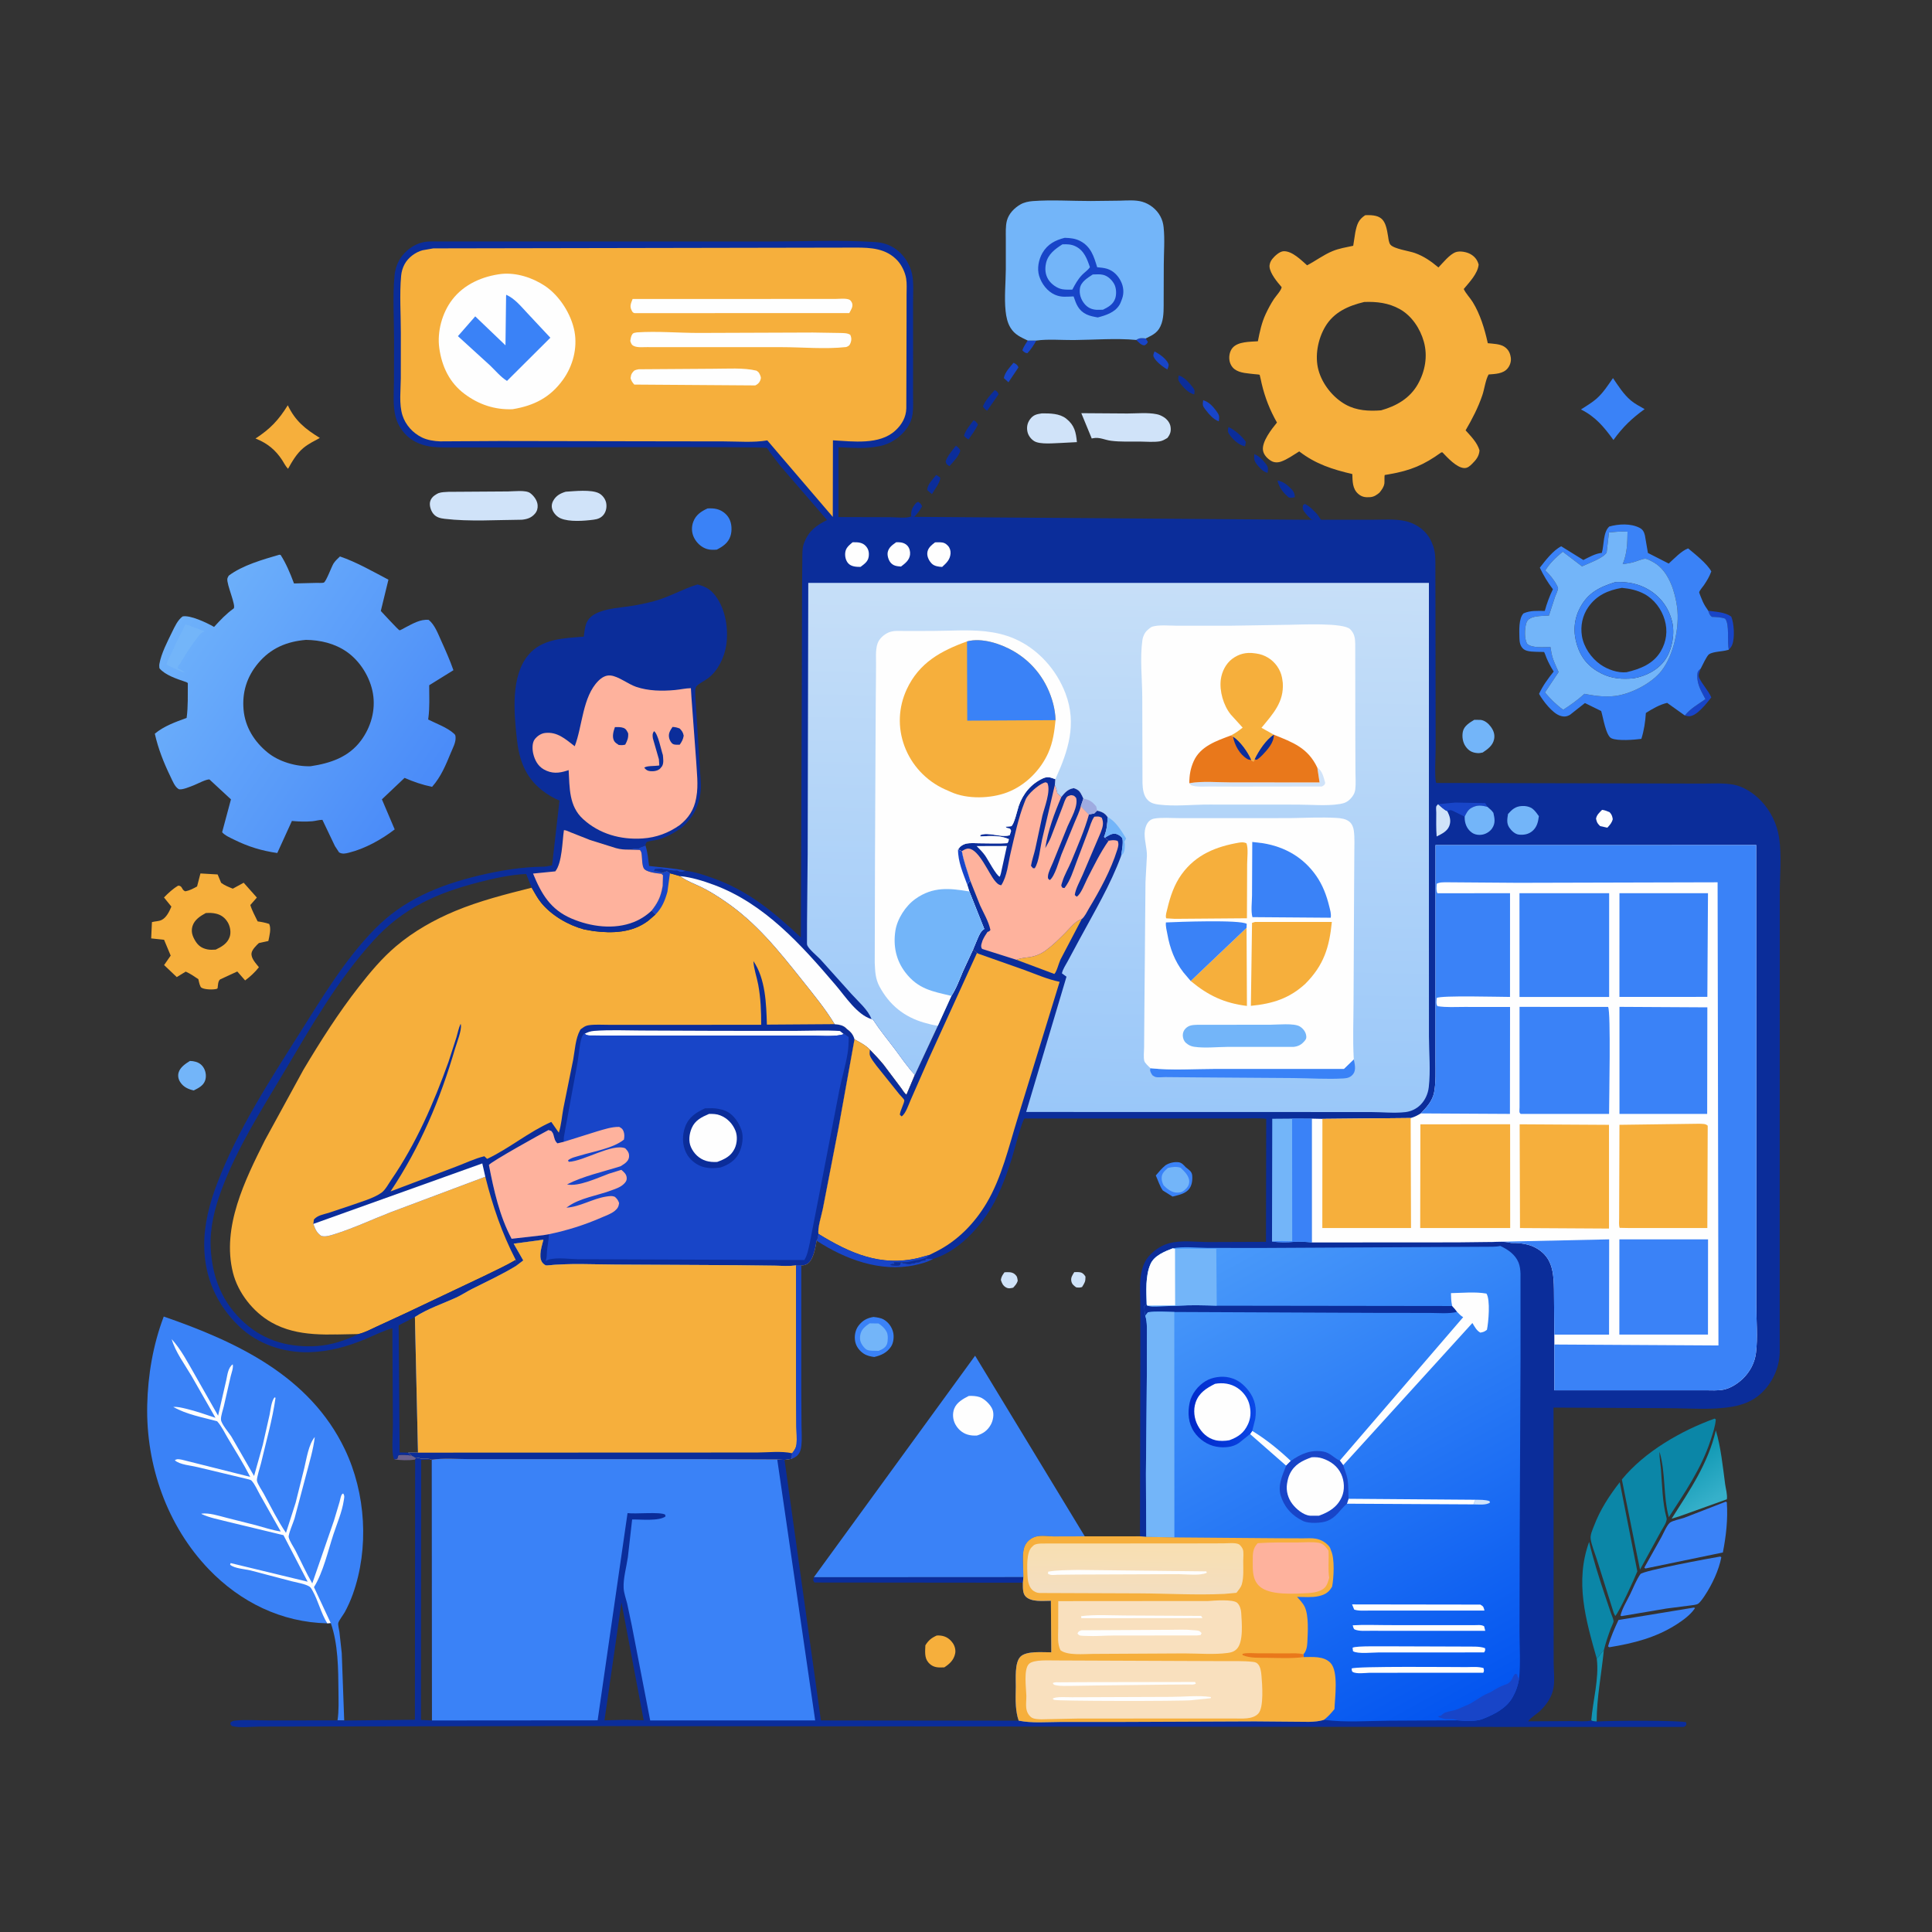 <?xml version="1.0"?>
<svg width="720" height="720" xmlns="http://www.w3.org/2000/svg" xmlns:svg="http://www.w3.org/2000/svg">
 <rect width="100%" height="100%" fill="#333333" stroke="none"/>
 <defs>
  <linearGradient id="gradient_0" x1="0.29" x2="0.59" y1="0.18" y2="0.86">
   <stop offset="0" stop-color="#0994AF"/>
   <stop offset="1" stop-color="#36B0CA"/>
  </linearGradient>
 </defs>
 <defs>
  <linearGradient id="gradient_1" x1="0.91" x2="0.08" y1="0.78" y2="0.22">
   <stop offset="0" stop-color="#4A8BF9"/>
   <stop offset="1" stop-color="#6EB1FA"/>
  </linearGradient>
 </defs>
 <defs>
  <linearGradient id="gradient_2" x1="0.99" x2="0.45" y1="0.91" y2="-0.03">
   <stop offset="0" stop-color="#0355F0"/>
   <stop offset="1" stop-color="#4A9AFA"/>
  </linearGradient>
 </defs>
 <defs>
  <linearGradient id="gradient_3" x1="0.02" x2="0.97" y1="0.58" y2="0.42">
   <stop offset="0" stop-color="#0029C9"/>
   <stop offset="1" stop-color="#0B48E7"/>
  </linearGradient>
 </defs>
 <defs>
  <linearGradient id="gradient_4" x1="0.54" x2="0.45" y1="-0.37" y2="1.31">
   <stop offset="0" stop-color="#FAE0AB"/>
   <stop offset="1" stop-color="#F2DDC5"/>
  </linearGradient>
 </defs>
 <defs>
  <linearGradient id="gradient_5" x1="0.49" x2="0.51" y1="1" y2="-0.01">
   <stop offset="0" stop-color="#99C7F9"/>
   <stop offset="1" stop-color="#C7DFF8"/>
  </linearGradient>
 </defs>
 <g class="layer">
  <title>Layer 1</title>
  <path d="m602.34,180.22c1.79,-1.22 2.96,-1.03 5.03,-0.79l1.13,1.82c-0.5,1.09 -0.73,1.18 -1.75,1.84c-1.75,0.01 -3.17,-1.7 -4.41,-2.87z" fill="#1845C8" id="svg_1" transform="scale(0.703 0.703)"/>
  <path d="m208.94,773.64l1.68,-0.39l0.52,-1.73c1.94,-0.64 4.75,-0.09 6.81,0.04l2.57,1.45l-0.43,0.72c-3.39,0.57 -7.73,0.4 -11.15,-0.09z" fill="#6B618D" id="svg_2" transform="scale(0.703 0.703)"/>
  <path d="m544.81,180.52l4.54,0.02c-1.33,2.38 -2.82,4.77 -4.74,6.71c-1.26,-0.1 -1.73,-0.69 -2.62,-1.5c0.51,-1.85 1.82,-3.6 2.82,-5.23z" fill="#1845C8" id="svg_3" transform="scale(0.703 0.703)"/>
  <path d="m483.09,273.7c-0.29,-2.53 0.33,-4.23 1.87,-6.25c0.54,-0.71 0.92,-1.13 1.79,-1.42c1.21,0.9 1.51,1.03 2.06,2.42c-1.12,2.06 -2.52,3.83 -4.12,5.54l-1.6,-0.29z" fill="#0B2D9A" id="svg_4" transform="scale(0.703 0.703)"/>
  <path d="m695.38,275.55c-1.43,-1.26 -2.85,-2.76 -3.98,-4.3c-0.98,-1.35 -0.91,-1.88 -0.65,-3.48l1,-0.64c2.65,1.31 4.55,3.46 6.59,5.55c-0.63,0.99 -1.33,2.28 -2.46,2.78l-0.5,0.09z" fill="#0B2D9A" id="svg_5" transform="scale(0.703 0.703)"/>
  <path d="m612.02,186.31c2.64,1.33 6.2,3.82 7.4,6.59c0.37,0.87 -0.3,2.09 -0.58,2.96c-2.25,-1.23 -6.18,-4.24 -7.25,-6.64c-0.48,-1.06 0.08,-1.84 0.43,-2.91z" fill="#1845C8" id="svg_6" transform="scale(0.703 0.703)"/>
  <path d="m516.1,222.79c1.19,0.48 1.61,1.21 2.34,2.21c-1.27,2.84 -3.24,5.39 -4.99,7.95c-1.07,-0.57 -1.66,-0.99 -2.41,-1.95c0.79,-2.96 3.28,-5.75 5.06,-8.21z" fill="#0B2D9A" id="svg_7" transform="scale(0.703 0.703)"/>
  <path d="m664.93,240.74c2.37,0.84 4.87,3.41 6.32,5.45c1.24,1.73 0.97,2.5 0.71,4.48c-2.24,-0.58 -3.69,-2.1 -5.14,-3.82c-1.93,-2.29 -2.14,-3.23 -1.89,-6.11z" fill="#0B2D9A" id="svg_8" transform="scale(0.703 0.703)"/>
  <path d="m496.32,251.75l2.14,1.5c-0.07,2.58 -3.06,6.37 -4.43,8.69c-0.89,-0.66 -1.69,-1.44 -2.5,-2.19c0.09,-2.96 2.97,-5.72 4.79,-8z" fill="#0B2D9A" id="svg_9" transform="scale(0.703 0.703)"/>
  <path d="m624.86,199.03c2.91,0.91 5.14,3.4 7.01,5.74c1.55,1.95 1.49,1.95 1.22,4.32c-3.07,-0.69 -6.01,-3.85 -7.78,-6.41c-0.98,-1.41 -0.76,-2.01 -0.45,-3.65z" fill="#0B2D9A" id="svg_10" transform="scale(0.703 0.703)"/>
  <path d="m537.28,192.31l0.42,0.18c1.03,0.58 1.83,1.15 2.2,2.26l-5.3,7.91l-2.45,-2.23c0.52,-3.01 3.2,-5.82 5.13,-8.12z" fill="#1845C8" id="svg_11" transform="scale(0.703 0.703)"/>
  <path d="m527.34,206.79c1.32,0.79 1.45,0.81 2.04,2.21l-6.1,8.76c-1.02,-0.67 -1.53,-1.26 -2.23,-2.26c1.31,-3.31 3.92,-6.11 6.29,-8.71z" fill="#0B2D9A" id="svg_12" transform="scale(0.703 0.703)"/>
  <path d="m677.2,254.73c2.35,0.43 4.2,1.5 5.93,3.13c2.06,1.96 3.17,2.82 3.29,5.7c-1.19,0.3 -1.95,0.39 -3.17,0.2c-3.05,-2.63 -5.04,-5.01 -6.05,-9.03z" fill="#0B2D9A" id="svg_13" transform="scale(0.703 0.703)"/>
  <path d="m506.76,236.25c0.99,0.82 1.97,1.44 2.29,2.75c-0.82,2.94 -3.73,5.81 -5.7,8.11l-0.27,-0.14c-1.31,-0.92 -1.54,-0.96 -1.76,-2.49c1.12,-3.06 3.49,-5.67 5.44,-8.23z" fill="#0B2D9A" id="svg_14" transform="scale(0.703 0.703)"/>
  <path d="m651.22,226.37c3.44,1.59 7.09,4.78 9.25,7.88l-0.46,2.34c-3.22,-0.54 -6.59,-3.69 -8.37,-6.38c-1.06,-1.59 -0.71,-2.1 -0.42,-3.84z" fill="#0B2D9A" id="svg_15" transform="scale(0.703 0.703)"/>
  <path d="m637.83,212.17c3.02,0.87 5.13,3.23 6.97,5.71c1.64,2.21 1.67,2.85 1.33,5.47c-2.8,-0.82 -5.5,-4.11 -7.26,-6.39c-1.5,-1.95 -1.35,-2.41 -1.04,-4.79z" fill="#1845C8" id="svg_16" transform="scale(0.703 0.703)"/>
  <path d="m333.68,450.39c1.47,-0.56 2.64,-0.62 4.22,-0.63l0.6,-0.01c1.13,-0.85 2.38,-0.89 3.64,-1.6l0.15,0.45c1.05,3.34 1.34,6.99 1.8,10.46c6.45,0.8 13.37,1.14 19.68,2.6c-1.35,0.38 -2.72,0.89 -4.09,0.27l-0.68,-0.39l-0.46,0.05c-2.35,0.26 -4.38,-0.59 -6.74,-0.73c-1.79,-0.1 0.92,0.06 -1.55,-0.34l-3.02,0.23l-0.48,1l0.45,-0.01c1.34,-0.04 1.81,0.19 3.05,0.51l1.5,0.17l-1.18,0.79c-2.28,-0.24 -8.27,-0.8 -9.37,-3.03c-0.84,-1.7 -0.77,-4.46 -0.97,-6.37c-0.15,-1.41 -0.06,-2.09 -0.98,-3.23l-5.57,-0.19z" fill="#1845C8" id="svg_17" transform="scale(0.703 0.703)"/>
  <path d="m905.57,323.77c3.98,0.56 8.82,0.68 12.18,3.08c1.51,3.48 1.96,11.43 0.5,14.98c-0.42,1.04 -1.01,1.77 -1.78,2.56c-0.98,-4.07 0.52,-13.49 -1.97,-16.45c-2.3,-0.81 -4.58,-0.82 -7,-0.93c-1.29,-0.98 -1.37,-1.74 -1.93,-3.24z" fill="#1845C8" id="svg_18" transform="scale(0.703 0.703)"/>
  <path d="m893.16,379.29c2.93,-3.72 7.13,-5.95 10.92,-8.67c-2.13,-4.1 -4.41,-7.58 -4.33,-12.37c0.04,-2.17 0.36,-2.53 1.86,-3.88c-0.54,1.48 -1.58,3.41 -0.86,4.93c1.74,3.69 4.72,6.54 6.44,10.4c-2.34,2.93 -7.53,9.87 -11.69,9.99c-0.77,0.02 -1.6,-0.2 -2.34,-0.4z" fill="#1845C8" id="svg_19" transform="scale(0.703 0.703)"/>
  <path d="m846.48,879.32l1.1,-1.22c0.9,-1.28 1.49,-2.16 2.64,-3.26c-1.25,12.52 -3.79,25.19 -3.8,37.78c-1.15,-0.01 -1.83,-0.06 -2.87,-0.57c0.85,-10.52 4.23,-22.26 2.93,-32.73z" fill="#1294B3" id="svg_20" transform="scale(0.703 0.703)"/>
  <path d="m366.54,369.55l2.04,-0.99l2.32,36.97c0.22,5.14 1.07,10.62 0.29,15.74c-0.71,4.65 -2.52,9.18 -5.44,12.88c-1.38,1.74 -2.87,3.31 -4.55,4.76l-0.83,-1.54c4.66,-3.72 7.56,-8.2 8.64,-14.07l0.14,-0.8c1.17,-6.29 0.19,-13.42 -0.15,-19.8l-2.46,-33.15z" fill="#0B2D9A" id="svg_21" transform="scale(0.703 0.703)"/>
  <path d="m100.69,562.42c1.07,0.01 2.13,0.17 3.15,0.47c1.91,0.57 3.38,1.75 4.31,3.5c1.04,1.94 1.32,4.49 0.53,6.57c-1.02,2.68 -3.59,3.89 -5.97,5.1c-2.93,-0.66 -5.44,-1.79 -7.15,-4.39c-0.98,-1.5 -1.38,-3.3 -0.89,-5.05c0.8,-2.83 3.66,-4.75 6.02,-6.2z" fill="#73B5F9" id="svg_22" transform="scale(0.703 0.703)"/>
  <path d="m781.54,381.58l3.41,0.05c2.16,0.29 4.04,1.86 5.3,3.56c1.49,2 2.29,4.15 1.8,6.63c-0.67,3.38 -3.35,5.31 -6.05,7.1c-1.02,0.23 -1.86,0.4 -2.91,0.3c-2.73,-0.25 -4.5,-1.22 -6.11,-3.47c-1.59,-2.23 -2.04,-5.27 -1.49,-7.93c0.63,-3.03 3.61,-4.77 6.05,-6.24z" fill="#73B5F9" id="svg_23" transform="scale(0.703 0.703)"/>
  <path d="m552.28,219.14c4.3,-0.02 9.42,0 12.93,2.78c4.4,3.49 5.18,7.16 5.67,12.46l-8.26,0.43c-3.71,0.09 -11.34,0.96 -14.41,-0.99c-1.71,-1.08 -3.09,-2.92 -3.53,-4.9c-0.51,-2.37 -0.13,-4.58 1.29,-6.56c1.76,-2.44 3.47,-2.78 6.31,-3.22z" fill="#D0E3F9" id="svg_24" transform="scale(0.703 0.703)"/>
  <path d="m375.06,269.53c1.65,-0.08 3.31,-0.08 4.93,0.33c2.76,0.7 5.3,2.61 6.61,5.16c1.36,2.63 1.53,6.39 0.61,9.19c-1.18,3.61 -4.05,5.53 -7.24,7.17c-1.78,0.12 -3.43,0.19 -5.17,-0.33c-2.98,-0.89 -5.45,-3.2 -6.85,-5.95c-1.37,-2.7 -1.48,-5.79 -0.4,-8.6c1.38,-3.6 4.15,-5.4 7.51,-6.97z" fill="#3A82F7" id="svg_25" transform="scale(0.703 0.703)"/>
  <path d="m299.89,260.67c4.58,-0.3 13.6,-1.29 17.65,0.83c1.83,0.96 3.38,3.02 3.79,5.04c0.42,2.13 0.04,4.52 -1.31,6.27c-1.42,1.82 -3.24,2.43 -5.44,2.7c-4.88,0.64 -12.8,1.27 -17.4,-0.73c-1.84,-0.79 -3.56,-2.56 -4.28,-4.42c-0.65,-1.68 -0.49,-3.28 0.35,-4.85c1.45,-2.71 3.76,-3.98 6.64,-4.84z" fill="#D0E3F9" id="svg_26" transform="scale(0.703 0.703)"/>
  <path d="m152.56,214.84c4.05,8.42 9.22,12.51 16.99,17.32c-2.95,1.61 -6.13,3.16 -8.73,5.32c-3.52,2.93 -5.93,7.09 -8.13,11.04c-1.26,-1.26 -2.15,-3.13 -3.13,-4.63c-3.42,-5.26 -7.71,-8.81 -13.55,-11.2l-0.57,-0.22c7.76,-5.06 12.2,-9.71 17.12,-17.63z" fill="#F6AF3C" id="svg_27" transform="scale(0.703 0.703)"/>
  <path d="m855.06,200.43c2.82,4.13 5.59,8.56 9.43,11.82c2.17,1.84 4.89,3.21 7.35,4.63c-6.89,5.01 -11.51,9.41 -16.53,16.37c-5,-6.89 -9.47,-12.31 -17.22,-16.19c2.78,-1.81 5.8,-3.54 8.28,-5.73c3.48,-3.07 6.07,-7.12 8.69,-10.9z" fill="#3A82F7" id="svg_28" transform="scale(0.703 0.703)"/>
  <path d="m897.7,852.24c0.51,-0.09 0.22,-0.11 0.84,0.26l-0.27,0.39c-2.37,3.35 -6.03,6 -9.45,8.2c-10.96,7.05 -22.86,10.06 -35.56,12.12c-0.41,0.03 -0.11,0.04 -0.79,-0.46c1.34,-4.85 3.4,-9.42 5.51,-13.97l39.72,-6.54z" fill="#3A82F7" id="svg_29" transform="scale(0.703 0.703)"/>
  <path d="m909.59,758.25c2.68,8.98 3.7,19.24 4.93,28.53c0.33,2.47 1.28,5.58 0.91,8.02l-24.8,8.89l-4.48,1.39c9.61,-15.1 19.3,-29.11 23.44,-46.83z" fill="url(#gradient_0)" id="svg_30" transform="scale(0.703 0.703)"/>
  <path d="m846.48,879.32c-5.85,-20.64 -11.71,-40.82 -4.06,-61.94c2.25,9.6 5.21,18.82 8.33,28.17l3.19,9.45c0.41,1.22 1.31,3.08 1.44,4.31c0.07,0.66 -1.24,3.32 -1.52,4.07c-1.41,3.81 -2.66,7.51 -3.64,11.46c-1.15,1.1 -1.74,1.98 -2.64,3.26l-1.1,1.22z" fill="#0B86A7" id="svg_31" transform="scale(0.703 0.703)"/>
  <path d="m573.22,219.03l24.47,0.17c4.92,-0.01 10.77,-0.62 15.56,0.39c1.37,0.29 2.46,0.79 3.64,1.52c1.74,1.07 3.32,3.01 3.63,5.09c0.37,2.46 -0.16,4 -1.64,5.94c-1.28,0.77 -2.63,1.61 -4.13,1.83c-3.31,0.5 -7.04,0.13 -10.41,0.11c-5.04,-0.04 -10.42,0.23 -15.41,-0.43c-3.47,-0.45 -6.04,-2.06 -9.57,-1.33l-0.61,0.14l-5.53,-13.43z" fill="#D0E3F9" id="svg_32" transform="scale(0.703 0.703)"/>
  <path d="m237.79,260.73l31.49,-0.21c3.01,-0.02 9.39,-0.87 11.76,0.86c1.94,1.42 3.77,3.89 3.96,6.36c0.14,1.67 -0.27,3.22 -1.36,4.51c-1.89,2.25 -4.18,2.99 -7.01,3.27c-13.35,0.08 -27.65,1.09 -40.88,-0.48c-2.33,-0.28 -4.48,-0.76 -6.04,-2.68c-1.31,-1.61 -2.18,-4.31 -1.72,-6.36c0.31,-1.36 1.23,-2.58 2.37,-3.36l0.48,-0.31c0.53,-0.34 1.04,-0.69 1.63,-0.91c1.6,-0.59 3.63,-0.58 5.32,-0.69z" fill="#D0E3F9" id="svg_33" transform="scale(0.703 0.703)"/>
  <path d="m914.92,796.03l0.5,0.4c0.61,9.06 -0.37,17.68 -2.1,26.56l-41.12,8.51l-0.51,-0.49l9.04,-16.16c1.06,-1.92 2.87,-6.26 4.46,-7.61c1.36,-1.17 5.92,-1.99 7.81,-2.71l21.92,-8.5z" fill="#3A82F7" id="svg_34" transform="scale(0.703 0.703)"/>
  <path d="m911.7,825.18c0.42,-0.02 0.13,-0.04 0.8,0.32c-1.26,6.83 -4.94,14.56 -8.75,20.31c-0.83,1.25 -2.37,3.56 -3.58,4.37c-0.93,0.62 -3.31,0.79 -4.49,0.95l-12.15,1.56l-23.8,4.02l-0.7,-0.21c0.84,-3.71 3.37,-7.74 5.05,-11.17c1.68,-3.43 3.32,-7.75 5.5,-10.85c1.3,-1.86 37.37,-8.53 42.12,-9.3z" fill="#3A82F7" id="svg_35" transform="scale(0.703 0.703)"/>
  <path d="m858.66,785.73l9.31,47.27c-1.3,3.44 -9.77,21.97 -11.72,23.66l-0.79,-1.63l-9.09,-28.79c-1.01,-3.26 -2.69,-7.09 -3.13,-10.45c-0.29,-2.19 0.94,-4.75 1.72,-6.79c3.3,-8.7 8.05,-15.96 13.7,-23.27z" fill="#0B86A7" id="svg_36" transform="scale(0.703 0.703)"/>
  <path d="m908.94,752.02l0.63,0.41c-0.25,3.61 -1.62,7.56 -2.74,11c-4.83,14.91 -13.73,27.81 -22.17,40.86c-3.07,-11.35 -1.59,-23.54 -4.91,-34.66c-0.16,3.12 0.52,6.29 0.76,9.41c0.64,8.38 0.73,17.51 2.95,25.65c0.51,1.88 -1.94,5.27 -2.88,6.95l-11.2,20.46l-9.61,-47.8c12.03,-14.74 31.47,-25.9 49.17,-32.28z" fill="#0B86A7" id="svg_37" transform="scale(0.703 0.703)"/>
  <path d="m106.26,463.03l9.11,0.53l1.85,4.43c1.89,1.43 4.01,2.21 6.19,3.11l5.77,-3.15l6.98,7.86l-3.45,3.95c0.85,2.93 2.57,5.92 3.87,8.69c2.13,0.29 4.08,0.66 6.12,1.34c1.18,2.56 0.11,6.35 -0.44,9.05l-5.02,1.09c-1.34,1.22 -3.62,3.49 -3.89,5.32c-0.4,2.76 2.34,5.47 3.9,7.5c-2.12,2.7 -4.57,4.95 -7.31,6.99l-4.15,-4.74l-9.1,4.2c-1.19,0.92 -1.13,3.25 -1.34,4.67l-0.37,0.32c-1.87,0.58 -6.56,0.44 -8.2,-0.61c-0.78,-0.49 -1.23,-2.78 -1.45,-3.68l-0.19,-0.83c-2.18,-1.48 -4.27,-2.92 -6.69,-4l-4.74,2.91l-6.72,-6.38l3.49,-5.02l-3.51,-8.39l-6.83,-0.72l0.4,-8.64c1.66,-0.47 3.58,-0.38 5.13,-1.14c2.56,-1.24 4.13,-4.59 5.18,-7.08l-3.92,-4.84c2.25,-2.33 4.75,-4.66 7.57,-6.29c2.44,0.14 1.59,2.27 3.75,3.03c2.34,-0.44 4.17,-1.46 6.22,-2.58l1.79,-6.9zm2.82,21c-2.92,1.57 -6.05,3.59 -7.05,6.97c-0.85,2.89 -0.03,5.24 1.48,7.75c1.52,2.53 3.39,3.88 6.3,4.51c1.49,0.33 3.02,0.24 4.54,0.15c3.14,-1.5 6.17,-3.21 7.39,-6.72c0.85,-2.41 0.28,-5.57 -0.99,-7.72c-1.44,-2.43 -3.5,-4 -6.25,-4.63c-1.82,-0.42 -3.57,-0.47 -5.42,-0.31z" fill="#F6AF3C" id="svg_38" transform="scale(0.703 0.703)"/>
  <path d="m544.81,180.52c-3.78,-1.82 -6.86,-3.07 -9.15,-6.8c-1.6,-2.63 -2.25,-5.75 -2.57,-8.78c-0.78,-7.22 0.07,-15.03 0.11,-22.32l0,-16.06c0.01,-3.05 -0.21,-6.64 0.57,-9.59c0.97,-3.7 3.94,-6.73 7.19,-8.6c1.9,-1.09 4.28,-1.59 6.45,-1.76c10.04,-0.76 20.7,-0.04 30.79,-0.05l15.42,-0.18c3.79,-0.09 8.28,-0.49 11.94,0.58c4,1.17 7.63,4.06 9.58,7.75c1,1.88 1.48,3.64 1.71,5.75c0.69,6.46 0.11,13.33 0.09,19.86l-0.06,18.41c-0.03,4.07 0.21,8.78 -1.08,12.66c-1.58,4.72 -4.2,5.97 -8.43,8.04c-2.07,-0.24 -3.24,-0.43 -5.03,0.79c-10.68,-1.02 -22.31,-0.05 -33.09,0.05c-6.31,0.06 -13.72,-0.61 -19.9,0.27l-4.54,-0.02z" fill="#73B5F9" id="svg_39" transform="scale(0.703 0.703)"/>
  <path d="m564.42,126.07c2.9,0.08 5.61,0.34 8.21,1.69c5.68,2.95 7.29,8.22 8.99,13.9c1.72,0.18 3.56,0.31 5.22,0.81c3.29,1.01 5.76,3.5 7.29,6.52c1.49,2.92 1.83,6.22 0.72,9.35l-0.25,0.66c-0.35,0.94 -0.69,1.89 -1.23,2.75c-2.5,3.96 -7.17,5.41 -11.43,6.53c-2.03,-0.37 -4.1,-0.72 -5.98,-1.63c-4.25,-2.04 -5.42,-5.36 -6.83,-9.51c-3.62,0.07 -6.4,0.65 -9.93,-0.91c-4.05,-1.79 -7.06,-5.82 -8.34,-9.99c-1.19,-3.91 -0.24,-8.72 1.77,-12.17c2.71,-4.64 6.74,-6.73 11.79,-8z" fill="#1845C8" id="svg_40" transform="scale(0.703 0.703)"/>
  <path d="m579.3,145.5c1.74,-0.04 3.8,-0.23 5.49,0.19c2.56,0.63 4.72,2.74 5.92,5c1.1,2.08 1.23,5.34 0.47,7.56c-1.08,3.14 -3.69,4.57 -6.51,5.95l-3.23,0.04c-2.68,-0.15 -4.8,-1.07 -6.54,-3.17c-1.92,-2.32 -2.9,-5.33 -2.4,-8.32c0.57,-3.41 4.14,-5.5 6.8,-7.25z" fill="#73B5F9" id="svg_41" transform="scale(0.703 0.703)"/>
  <path d="m563.2,129.53c2.51,-0.1 4.64,-0.08 6.94,1.04c4.54,2.21 6.15,6.65 7.64,11.09c-1.05,1.56 -2.79,2.66 -4.1,4.02c-2.23,2.28 -3.76,5.04 -5.21,7.85c-1.73,0.02 -3.55,0.08 -5.26,-0.19c-2.81,-0.45 -5.92,-2.7 -7.43,-5.09c-1.7,-2.68 -1.94,-5.7 -1.26,-8.75c1.04,-4.73 4.84,-7.53 8.68,-9.97z" fill="#73B5F9" id="svg_42" transform="scale(0.703 0.703)"/>
  <path d="m853.1,279.12c4.97,-1.39 11.42,-1.76 16.15,0.73c1.68,0.89 2.29,2.16 2.74,3.95l1.6,9.33l11.03,5.62c2.91,-2.61 6.64,-6.69 10.27,-8.04c3.66,3.02 10.06,8.07 12.3,12.2c-1.02,2.77 -2.26,4.84 -3.91,7.28c-0.65,0.95 -2.18,2.67 -2.52,3.69c-0.11,0.32 1.65,4.45 1.9,5.01c0.76,1.72 1.83,3.34 2.91,4.88c0.56,1.5 0.64,2.26 1.93,3.24c2.42,0.11 4.7,0.12 7,0.93c2.49,2.96 0.99,12.38 1.97,16.45l-0.59,0.19c-2.65,0.83 -7.79,0.8 -9.88,2.24c-1.23,0.85 -3.54,5.96 -4.39,7.55c-1.5,1.35 -1.82,1.71 -1.86,3.88c-0.08,4.79 2.2,8.27 4.33,12.37c-3.79,2.72 -7.99,4.95 -10.92,8.67l-9.37,-6.68c-3.88,0.85 -7.94,3.21 -11.29,5.34c-0.29,4.7 -0.98,9.23 -2.39,13.73c-3.77,0.5 -12.47,1.23 -15.86,-0.3c-2.98,-1.34 -4.42,-11.24 -5.44,-14.46l-8.62,-4.23l-7.94,6.26c-1.82,1.02 -3.28,1.12 -5.25,0.45c-4.11,-1.37 -9.09,-7.91 -11.12,-11.58c2.01,-4.4 4.76,-8.06 7.75,-11.83c-1.42,-2.23 -2.7,-4.62 -3.73,-7.05c-0.16,-0.38 -1.18,-3.19 -1.35,-3.3c-0.09,-0.06 -2.11,-0.06 -2.4,-0.07c-2.33,-0.09 -6.63,0.08 -8.47,-1.46c-1.94,-1.62 -2.18,-3.91 -2.22,-6.26c-0.07,-3.56 -0.43,-10 2.17,-12.69c3.65,-1.63 7.37,-1.32 11.28,-1.3c1.1,-4.01 2.48,-7.77 4.31,-11.5c-2.74,-3.61 -5.01,-7.33 -6.93,-11.43c2.88,-3.73 7.11,-9.26 11.34,-11.34l11.73,7.27c3.01,-1.51 6.43,-3.47 9.8,-3.78c1.23,-4.23 0.61,-10.97 3.94,-13.96zm-0.16,3.13l-1.24,10.67c-1.88,3.03 -9.54,5.64 -13.05,7.32l-10.2,-7.78c-3.63,2.98 -6.76,5.92 -9.27,9.93c2.31,2.16 4.71,5.1 6.16,7.92c0.2,0.39 0.66,1.27 0.6,1.69c-0.19,1.31 -1.14,3.14 -1.6,4.43l-3.22,9.89c-2.72,0.14 -7.44,0.13 -9.86,1.43c-1.16,0.63 -1.83,1.44 -2.19,2.71c-0.84,2.98 -1.02,8.01 0.44,10.79c2.58,2.48 8.94,1.73 12.4,1.73l0.47,2.77c0.64,3.75 2.31,7.06 3.86,10.5l-7.24,10.83c2.91,3.44 5.99,6.57 9.68,9.18c4.02,-2.62 7.7,-5.21 11.26,-8.45l1.93,0.36c4.55,0.89 9.5,1.32 14.13,0.8c8.33,-0.93 19.64,-6.72 24.77,-13.34c6.55,-8.45 9.65,-23.25 8.29,-33.72c-1.04,-7.95 -4.14,-18.01 -10.94,-22.85c-1.1,-0.79 -4.47,-2.77 -5.85,-2.86c-1.22,-0.08 -4.26,1.16 -5.46,1.55c-2.17,0.71 -4.35,1.01 -6.6,1.33c2.39,-5.82 2.47,-11.04 2.57,-17.22c-3.29,-0.29 -6.56,0.1 -9.84,0.39z" fill="#3A82F7" id="svg_43" transform="scale(0.703 0.703)"/>
  <path d="m852.94,282.25c3.28,-0.29 6.55,-0.68 9.84,-0.39c-0.1,6.18 -0.18,11.4 -2.57,17.22c2.25,-0.32 4.43,-0.62 6.6,-1.33c1.2,-0.39 4.24,-1.63 5.46,-1.55c1.38,0.09 4.75,2.07 5.85,2.86c6.8,4.84 9.9,14.9 10.94,22.85c1.36,10.47 -1.74,25.27 -8.29,33.72c-5.13,6.62 -16.44,12.41 -24.77,13.34c-4.63,0.52 -9.58,0.09 -14.13,-0.8l-1.93,-0.36c-3.56,3.24 -7.24,5.83 -11.26,8.45c-3.69,-2.61 -6.77,-5.74 -9.68,-9.18l7.24,-10.83c-1.55,-3.44 -3.22,-6.75 -3.86,-10.5l-0.47,-2.77c-3.46,0 -9.82,0.75 -12.4,-1.73c-1.46,-2.78 -1.28,-7.81 -0.44,-10.79c0.36,-1.27 1.03,-2.08 2.19,-2.71c2.42,-1.3 7.14,-1.29 9.86,-1.43l3.22,-9.89c0.46,-1.29 1.41,-3.12 1.6,-4.43c0.06,-0.42 -0.4,-1.3 -0.6,-1.69c-1.45,-2.82 -3.85,-5.76 -6.16,-7.92c2.51,-4.01 5.64,-6.95 9.27,-9.93l10.2,7.78c3.51,-1.68 11.17,-4.29 13.05,-7.32l1.24,-10.67zm3.47,26.31c-8.36,2.6 -14.59,5.59 -18.82,13.64c-3.3,6.29 -3.7,12.99 -1.6,19.69c2.22,7.13 6.38,11.86 13.01,15.17c5.51,2.75 10.95,3.09 16.97,2.53c6.5,-1.1 13.16,-4.48 16.91,-10.07c3.57,-5.32 5.06,-13.65 3.55,-19.91c-1.77,-7.37 -6,-13.15 -12.51,-17.05c-5.31,-3.19 -11.4,-4.26 -17.51,-4z" fill="#73B5F9" id="svg_44" transform="scale(0.703 0.703)"/>
  <path d="m856.41,308.56c6.11,-0.26 12.2,0.81 17.51,4c6.51,3.9 10.74,9.68 12.51,17.05c1.51,6.26 0.02,14.59 -3.55,19.91c-3.75,5.59 -10.41,8.97 -16.91,10.07c-6.02,0.56 -11.46,0.22 -16.97,-2.53c-6.63,-3.31 -10.79,-8.04 -13.01,-15.17c-2.1,-6.7 -1.7,-13.4 1.6,-19.69c4.23,-8.05 10.46,-11.04 18.82,-13.64zm3.37,3.07c-7.28,1.27 -13.33,3.87 -17.74,10.12c-3.13,4.43 -4.33,10.09 -3.43,15.44c0.99,5.94 4.93,11.66 9.82,15.08c3.73,2.61 9.22,4.6 13.85,4.08c7.17,-1.7 14.13,-4.34 18.1,-11.07c3.05,-5.19 3.79,-10.92 2.1,-16.67c-1.68,-5.72 -5.51,-10.86 -10.77,-13.72c-3.7,-2 -7.78,-2.87 -11.93,-3.26z" fill="#3A82F7" id="svg_45" transform="scale(0.703 0.703)"/>
  <path d="m287.8,459.44c1.63,-0.18 3.27,-0.31 4.87,-0.69l3.92,-34.34c-3.34,-1.41 -6.41,-3.24 -9.27,-5.48c-8.95,-7.04 -12.16,-16.29 -13.34,-27.28c-1.48,-13.78 -3.35,-33.16 6.14,-44.47c7.31,-8.72 18.88,-8.81 29.34,-9.69c0.34,-2.41 0.58,-5.58 1.69,-7.77c1.4,-2.77 3.97,-4.32 6.8,-5.37c4.94,-1.85 10.19,-2.17 15.36,-2.91c4.49,-0.64 9.1,-1.61 13.49,-2.78c8.05,-2.17 15.06,-6.43 22.97,-8.83c4.13,1.09 6.8,2.45 9.48,5.98c5.41,7.13 7.07,17.75 5.7,26.44c-0.98,6.28 -4.38,13.35 -9.54,17.25c-1.84,1.38 -4.25,2.47 -5.91,4c-1.28,1.17 -0.88,3.42 -0.92,5.06l-2.04,0.99l2.46,33.15c0.34,6.38 1.32,13.51 0.15,19.8l-0.14,0.8c-1.08,5.87 -3.98,10.35 -8.64,14.07l0.83,1.54c-4.09,2.74 -7.79,4.93 -12.58,6.23c-1.48,0.4 -4.69,0.61 -5.87,1.3c-0.01,0.01 -0.47,1 -0.5,1.11l-0.11,0.6c-1.26,0.71 -2.51,0.75 -3.64,1.6l-0.6,0.01c-1.58,0.01 -2.75,0.07 -4.22,0.63c-2.58,0.02 -4.67,-0.08 -7.18,-0.8l-13.65,-4.27l-10.23,-4.04c-1.08,-0.42 -2.53,-1.24 -3.68,-1.18c-0.85,5.69 -0.93,17.32 -4.57,21.82c-0.53,-0.51 -0.87,-0.92 -1.26,-1.55l-0.36,-0.62l-4.95,-0.31z" fill="#0B2D9A" id="svg_46" transform="scale(0.703 0.703)"/>
  <path d="m360.37,437.37c-5.97,4.2 -12.35,6.61 -19.67,7.11c-11.62,0.79 -23.01,-2.37 -31.66,-10.33c-7.5,-6.88 -7.04,-16.59 -7.59,-25.91l-0.81,0.27c-4.41,1.44 -8.17,1.73 -12.39,-0.66c-3.15,-1.79 -4.8,-4.97 -5.59,-8.39c-0.5,-2.15 -0.62,-5.57 0.71,-7.42c1.24,-1.73 3.35,-3.2 5.48,-3.47c6.6,-0.83 10.99,3.32 15.82,7.02c4.12,-10.56 4.09,-26.24 12.55,-34.68c1.75,-1.74 3.88,-3.08 6.45,-2.82c4.17,0.41 9.29,4.56 13.52,6c6.58,2.23 13.77,2.33 20.63,1.7c2.79,-0.25 5.66,-0.95 8.44,-0.98l0.28,4.74l2.46,33.15c0.34,6.38 1.32,13.51 0.15,19.8l-0.14,0.8c-1.08,5.87 -3.98,10.35 -8.64,14.07z" fill="#FEB29D" id="svg_47" transform="scale(0.703 0.703)"/>
  <path d="m356.51,385.36c1.48,0.05 2.44,0.33 3.8,0.83c1.27,1.3 1.75,2.03 2.13,3.81c-0.34,2 -0.96,3.12 -2.11,4.78c-1.08,0.01 -2.67,0.16 -3.63,-0.4c-0.91,-0.53 -1.66,-1.95 -1.92,-2.94c-0.65,-2.53 0.4,-4.04 1.73,-6.08z" fill="#0B2D9A" id="svg_49" transform="scale(0.703 0.703)"/>
  <path d="m325.98,385.46c1.48,-0.03 3.1,-0.11 4.52,0.41c1.43,0.53 1.86,1.62 2.5,2.88c0.17,2.45 -0.43,3.84 -1.55,5.99c-1.29,0.35 -2.14,0.3 -3.45,0.17c-0.89,-0.58 -1.98,-1.23 -2.48,-2.2c-1.17,-2.28 -0.32,-5.02 0.46,-7.25z" fill="#0B2D9A" id="svg_50" transform="scale(0.703 0.703)"/>
  <path d="m349.29,402.48l-3.17,-10.98c-0.24,-1.59 -0.35,-2.65 0.63,-3.9c2.14,1.56 3.65,9.74 4.65,12.66c0.15,1.9 0.58,4.24 -0.45,5.96l-1.04,1.25c-1.24,1.21 -3.47,1.51 -5.16,1.34c-1.55,-0.16 -2.26,-0.65 -3.21,-1.81c1.05,-1.11 5.52,-0.85 7.33,-1.13l0.64,-0.1l-0.22,-3.29z" fill="#0B2D9A" id="svg_51" transform="scale(0.703 0.703)"/>
  <path d="m173.5,860.55c-24.3,-0.51 -46.08,-11.24 -62.8,-28.65c-22.15,-23.07 -33.36,-55.17 -32.66,-86.99c0.36,-15.96 3.09,-32.04 8.77,-46.99c38.67,13.39 77.36,31.49 95.97,70.33c11.19,23.36 12.97,52.52 4.24,76.9c-1.15,3.22 -2.61,6.46 -4.23,9.45c-0.69,1.27 -3.35,4.74 -3.49,5.85c-0.15,1.15 0.46,3.41 0.63,4.66l1.24,11.29l1.3,35.67l-3.54,-0.08c0.76,-5.15 0.53,-10.43 0.49,-15.63c-0.09,-11.5 -0.18,-25.11 -4.09,-35.97l-1.83,0.16z" fill="#3A82F7" id="svg_53" transform="scale(0.703 0.703)"/>
  <path d="m173.5,860.55c-3.43,-5.48 -4.73,-11.88 -7.91,-17.48c-0.36,-0.63 -0.85,-1.54 -1.47,-1.95c-2.18,-1.48 -6.94,-2.2 -9.51,-2.88l-21.86,-5.75c-3.03,-0.71 -8.4,-1 -10.76,-2.99l0.26,-0.89l40.84,9.87l-12.81,-24.66l-29.75,-7.17c-4.69,-1.24 -9.25,-1.97 -13.67,-4.05l-0.07,-0.2c4.24,-0.51 9.04,1.13 13.15,2.16l15.59,3.94c4.39,1.19 8.82,2.7 13.31,3.38l-10.91,-19.29c-1.35,-2.38 -2.68,-5.58 -4.49,-7.59c-0.57,-0.64 -1.86,-0.8 -2.69,-1.03l-26.12,-6.25c-3.21,-0.78 -9.64,-1.31 -11.95,-3.63c1.24,-0.86 2.35,-0.52 3.82,-0.26l36.16,9.08c-3.59,-7.01 -7.72,-13.63 -11.78,-20.37c-1.85,-3.05 -3.36,-6.48 -5.78,-9.12c-7.88,-2.12 -16.02,-3.55 -23.23,-7.56c2.11,-0.22 4.6,0.42 6.67,0.91c5.3,1.25 10.54,3.09 15.69,4.83l-12.71,-22.21c-3.61,-6.16 -8.51,-12.61 -10.5,-19.49c5.05,5.62 8.36,12.09 12.11,18.6l12.49,21.97l4.31,-18.76c0.66,-2.92 0.93,-6.62 3.44,-8.46c0.46,1.82 -0.65,4.51 -1.09,6.39l-3.61,15.78c-0.44,1.87 -1.64,5.24 -1.53,7.11c0.14,2.36 4.33,7.07 5.61,9.18l11.94,20.73l4.6,-16.42l3.62,-16.01c0.55,-2.66 0.93,-7.19 2.63,-9.26l0.52,0.25c-1.59,11.48 -5.05,23.41 -7.7,34.75c-0.39,1.68 -2.43,7.89 -2.15,9.23c0.41,1.88 2.58,4.97 3.54,6.73c3.74,6.88 7.45,14.42 11.86,20.88l5.12,-15.98l4.56,-18.26c1.17,-4.84 2.32,-12.75 5.59,-16.56c-0.83,6.73 -2.64,12.64 -4.36,19.18l-6.38,24.03c-0.56,1.96 -3.41,8.4 -3.08,9.92c0.47,2.1 2.56,5.09 3.58,7.06c2.96,5.76 5.66,11.81 8.91,17.4l11.53,-33.38l2.93,-9.78c0.3,-1.06 0.65,-3.19 1.24,-4.02c0.16,-0.23 0.44,-0.33 0.66,-0.5c0.95,1.25 0.53,2.39 0.3,3.92c-0.87,5.86 -3.58,12.08 -5.44,17.74c-2.93,8.89 -5.39,20.05 -10.32,28l8.88,19.03l-1.83,0.16z" fill="#FEFEFE" id="svg_54" transform="scale(0.703 0.703)"/>
  <path d="m723.73,114.08c9.26,-0.41 10.79,2.68 12.13,11.32c0.19,1.27 0.39,3.36 1.26,4.35c1.95,2.23 9.94,3.3 12.94,4.38c4.94,1.79 8.45,4.32 12.49,7.65c2.35,-2.44 5.89,-6.91 9.11,-8.09c2.23,-0.82 5.84,-0.13 7.87,1.02c2.26,1.28 3.65,3.07 4.32,5.54c-0.44,4.78 -4.93,9.37 -7.9,12.96c1.12,2.43 3.35,4.64 4.78,6.96c3.9,6.34 6.25,14.04 7.85,21.25l0.11,0.51c2.72,0.31 6.41,0.33 8.76,1.86c2.17,1.42 3.11,3.34 3.45,5.84c0.27,1.99 -0.4,4.05 -1.65,5.61c-2.38,2.97 -6.65,2.98 -10.12,3.28c-1.65,2.89 -2.21,7.75 -3.33,11.03c-2.3,6.71 -5.3,12.45 -8.86,18.58c2.86,3.21 6.12,6.4 7.37,10.62c-0.2,3.05 -1.81,5.06 -3.92,7.13c-1.21,1.19 -2.41,2.33 -4.22,2.24c-4.02,-0.19 -8.91,-5.6 -11.53,-8.33l-0.62,0.05c-9.26,6.67 -16.25,9.6 -27.49,11.55c-0.15,0.02 -2.45,0.42 -2.45,0.42c-0.26,0.4 -0.08,3.68 -0.19,4.44c-0.3,1.96 -1.37,3.36 -2.58,4.88c-1.48,1.27 -2.96,2.27 -4.98,2.42c-2.51,0.18 -4.36,-0.05 -6.29,-1.72c-3.13,-2.7 -3.01,-6.72 -3.16,-10.52c-10.57,-2.49 -19.4,-5.29 -28.14,-12.01c-3.03,1.86 -6.37,4.29 -9.73,5.43c-1.69,0.57 -3.63,0.53 -5.18,-0.42c-1.99,-1.21 -3.88,-3.13 -4.28,-5.47c-0.79,-4.6 4.61,-11.43 7.39,-14.84c-3.73,-6.54 -6.36,-13.24 -8.09,-20.57c-0.1,-0.42 -1,-4.69 -1.08,-4.74c-0.24,-0.17 -2.15,-0.28 -2.56,-0.33c-3.49,-0.46 -7.83,-0.45 -10.74,-2.64c-1.57,-1.18 -2.51,-3.05 -2.75,-4.97c-0.28,-2.14 0.25,-4.68 1.67,-6.34c2.94,-3.42 9.29,-3.19 13.43,-3.5c0.96,-4.93 2,-9.84 4.13,-14.41c1.29,-2.75 2.71,-5.44 4.38,-7.97c1,-1.52 3.97,-4.69 4.09,-6.31c-2.3,-2.65 -6.05,-7.14 -6.41,-10.69c-0.15,-1.45 0.5,-3.04 1.38,-4.16c1.27,-1.6 3.92,-4.12 6.11,-4.19c4.53,-0.15 9.24,4.7 12.42,7.47c4.58,-2.39 8.65,-5.53 13.46,-7.52c3.43,-1.43 7.34,-2.06 10.98,-2.84l1.11,-7.14c0.89,-4.21 1.6,-6.66 5.26,-9.07zm-0.56,46.01c-8.39,2.01 -16.07,5.36 -20.65,13.09c-3.88,6.55 -5.62,15.53 -3.59,22.99c2.03,7.47 7.69,14.59 14.47,18.34c5.77,3.18 12.25,3.52 18.71,3.02c7.99,-2.23 15.21,-6.3 19.45,-13.75c3.92,-6.88 5.38,-14.95 3.24,-22.64c-1.94,-6.95 -6.42,-13.77 -12.82,-17.31c-5.89,-3.27 -12.19,-4.01 -18.81,-3.74z" fill="#F6AF3C" id="svg_55" transform="scale(0.703 0.703)"/>
  <path d="m148.01,294.08l0.72,0.06c2.8,4.29 5.16,9.88 6.95,14.71l0.17,0.45l11.84,-0.3c1,-0.04 3.03,0.15 3.92,-0.14c1.25,-0.39 4.17,-8.55 5.21,-10.17c0.89,-1.39 2.21,-2.56 3.4,-3.7c8.84,3 17.41,7.98 25.69,12.31l-4.04,16.59c1.18,1.22 9.39,10.2 9.91,10.24c0.49,0.03 2.6,-1.25 3.06,-1.48c3.9,-1.99 7.91,-4.47 12.41,-4.05c3.16,2.54 4.86,7.13 6.5,10.77c2.38,5.27 4.7,10.46 6.62,15.92l-12.85,7.97c0,5.76 0.33,11.76 -0.45,17.47l-0.1,0.69c4.3,2.18 10.01,4.19 13.57,7.39c0.91,0.82 0.92,1.04 0.97,2.31c0.09,2.62 -1.51,5.5 -2.49,7.88c-2.71,6.57 -5.22,12.73 -9.96,18.11c-5.26,-1.07 -9.68,-2.61 -14.59,-4.74l-12.02,11.37l6.78,15.94c-6.94,5.34 -15.68,10.2 -24.21,12.33c-1.86,0.47 -3.53,0.87 -5.27,-0.14l-2.2,-3.35l-6.64,-13.91c-1.81,0 -3.6,0.6 -5.41,0.75c-3.32,0.27 -6.79,0.2 -10.11,-0.11l-0.64,-0.07l-7.76,17.02c-8.28,-1.2 -15.33,-3.34 -22.85,-7.06c-2.03,-1 -4.9,-2.23 -6.39,-3.96l4.68,-17.42l-11.37,-10.54c-1.62,-0.27 -6.43,2.34 -8.23,3.03c-1.54,0.59 -6.75,2.86 -8.17,2.03c-1.98,-1.15 -3.22,-4.37 -4.19,-6.37c-3.58,-7.35 -6.63,-14.98 -8.4,-22.97c4.85,-4.04 11.01,-6.23 16.86,-8.35c0.83,-6.07 0.57,-12.38 0.63,-18.5c-0.86,-0.54 -0.53,-0.41 -1.39,-0.69c-4.33,-1.46 -10.72,-3.54 -13.65,-7.15c-0.1,-0.81 -0.16,-1.51 -0.02,-2.32c1.02,-5.63 4.21,-11.7 6.7,-16.83c1.4,-2.87 2.97,-6.39 5.6,-8.32c4.02,-0.82 12.7,3.31 16.31,5.36l0.36,0.22c3.19,-3.52 6.46,-6.99 10.34,-9.75c1.63,-1.17 -3.84,-12.98 -3.28,-15.86c0.11,-0.57 0.48,-1.06 0.72,-1.58c7.32,-5.52 18.02,-8.52 26.76,-11.09zm14.2,45.13c-10.16,0.85 -18.68,4.38 -25.37,12.39c-5.97,7.15 -8.55,15.36 -7.72,24.65c0.82,9.19 5.72,16.96 12.78,22.69c6.04,4.9 15.09,7.5 22.76,7.25c10.47,-1.57 20.18,-4.8 26.73,-13.65c5.25,-7.1 7.8,-16.08 6.32,-24.85c-1.44,-8.59 -6.77,-17.23 -13.96,-22.21c-6.33,-4.39 -13.97,-6.18 -21.54,-6.27z" fill="url(#gradient_1)" id="svg_56" transform="scale(0.703 0.703)"/>
  <path d="m98.24,331.06c0.61,0.09 1.17,0.29 1.76,0.43c1.42,0.35 2.59,1.11 4,1.5c1.08,0.3 1.99,0.86 3.04,1.14c0.79,0.21 0.29,0.01 1.3,0.62c-1.59,0.55 -2.49,1.64 -3.49,2.94c-3.12,4.02 -5.7,8.07 -8.35,12.31c-0.52,0.82 -0.47,1.33 -1.23,2.1c-0.92,0.93 -0.78,1 -1.02,2.22l3.75,1.93c-0.97,0.06 -1.63,0 -2.5,-0.49c-1.23,-0.7 -0.25,-0.32 -1.47,-0.74l-2.03,-0.77l-0.75,-0.49c-1.1,-0.55 -1.93,-0.74 -3,-1.51l0.23,-0.75c0.18,-0.66 0.29,-1.09 0.61,-1.72l2.64,-5.28l1.63,-3.75l1.89,-3.75l0.48,-0.75l2.51,-5.19z" fill="#73B5F9" id="svg_57" transform="scale(0.703 0.703)"/>
  <path d="m294.37,461.92c3.64,-4.5 3.72,-16.13 4.57,-21.82c1.15,-0.06 2.6,0.76 3.68,1.18l10.23,4.04l13.65,4.27c2.51,0.72 4.6,0.82 7.18,0.8l5.57,0.19c0.92,1.14 0.83,1.82 0.98,3.23c0.2,1.91 0.13,4.67 0.97,6.37c1.1,2.23 7.09,2.79 9.37,3.03l1.18,-0.79l1.75,-0.67c0.65,0.37 1.27,0.54 1.65,1.19l5.37,1.49l0.52,0.37c3.43,2.42 7.01,3.66 10.73,5.45c4.27,2.06 8.47,4.74 12.38,7.4c16.89,11.53 28.44,26.08 41.01,41.85c5.98,7.51 12.33,15.21 17.31,23.42c2.6,0.29 4.68,0.51 6.53,2.57c2.06,1.5 3.33,2.99 3.99,5.48l-8.41,46.64l-8.36,43.14c-0.64,3.35 -2.93,10.26 -2.31,13.4c-0.22,1.32 -0.27,2.42 -1.01,3.56c-0.64,3.54 -1.63,10.31 -5.01,12.33c-1.04,0.63 -1.93,0.73 -3.13,0.76c-0.97,-0.15 -1.76,-0.1 -2.74,-0.03c-3.63,0.59 -7.8,0.22 -11.5,0.17l-19.62,-0.24l-64.19,-0.34c-12.05,-0.04 -24.76,-0.78 -36.73,0.47l-0.78,-0.07c-0.84,-0.54 -1.52,-1.03 -2.01,-1.91c-1.78,-3.16 0.06,-8.35 0.87,-11.66l-15.73,2.1l5.09,8.89l-3.71,2.82c-7.6,4.64 -15.63,8.32 -23.56,12.33c-2.84,1.44 -5.49,3.24 -8.39,4.56c-7.1,3.24 -15.25,5.95 -21.8,10.27l1.63,71.91l-5.15,0.01l1.51,1.48c-2.06,-0.13 -4.87,-0.68 -6.81,-0.04l-0.52,1.73l-1.68,0.39c-1.59,-2.97 -0.65,-14.13 -0.67,-18.36l-0.28,-51.15c-4.81,1.31 -9.28,3.62 -13.86,5.55c-9.8,4.13 -19.65,6.86 -30.32,7.15c-13.39,0.35 -27.21,-4.3 -36.96,-13.64c-11.98,-11.48 -18.42,-26.05 -18.59,-42.69c-0.12,-11.5 2.87,-22.76 6.96,-33.43c10.68,-27.92 27.45,-53.8 43.35,-78.95c12.11,-19.15 24.05,-39.2 39.98,-55.51c15.39,-15.76 34.28,-23.41 55.33,-28.48c10.99,-2.64 22.61,-4.54 33.92,-4.69l4.95,0.31l0.36,0.62c0.39,0.63 0.73,1.04 1.26,1.55zm0,0c-0.53,-0.51 -0.87,-0.92 -1.26,-1.55l-0.36,-0.62l-4.95,-0.31c-11.31,0.15 -22.93,2.05 -33.92,4.69c-21.05,5.07 -39.94,12.72 -55.33,28.48c-15.93,16.31 -27.87,36.36 -39.98,55.51c-15.9,25.15 -32.67,51.03 -43.35,78.95c-4.09,10.67 -7.08,21.93 -6.96,33.43c0.17,16.64 6.61,31.21 18.59,42.69c9.75,9.34 23.57,13.99 36.96,13.64c10.67,-0.29 20.52,-3.02 30.32,-7.15c4.58,-1.93 9.05,-4.24 13.86,-5.55l0.28,51.15c0.02,4.23 -0.92,15.39 0.67,18.36l1.68,-0.39l0.52,-1.73c1.94,-0.64 4.75,-0.09 6.81,0.04l-1.51,-1.48l5.15,-0.01l-1.63,-71.91c6.55,-4.32 14.7,-7.03 21.8,-10.27c2.9,-1.32 5.55,-3.12 8.39,-4.56c7.93,-4.01 15.96,-7.69 23.56,-12.33l-0.31,-3.09c-5.43,3.18 -11.3,5.81 -16.94,8.61l-40.93,19.41l-15.54,7.17c-3.22,1.49 -6.47,3.26 -9.93,4.1c-15.73,0.16 -32.03,1.9 -46.31,-6.25c-9.57,-5.46 -17.59,-15.58 -20.27,-26.32c-6.02,-24.13 6.39,-49.07 16.93,-70.13l20.41,-37.36c9,-15.1 18.49,-30.05 29.31,-43.91c6.1,-7.81 12.37,-15.35 19.99,-21.77c9.24,-7.78 20.02,-13.88 31.15,-18.51c13.03,-5.43 26.91,-8.93 40.58,-12.37c1.54,2.64 3.04,5.51 4.96,7.89c5.52,6.81 14.35,11.94 22.75,14.21l4.94,0.89c10.08,1.29 20.69,0.98 29.17,-5.49l3.79,-3.27c-0.73,-0.63 -1.37,-1.38 -2.02,-2.09l0.76,-1.02c3.03,-4.03 4.28,-7.27 5.09,-12.21l0.17,-5.49l-0.89,-0.79c-2.28,-0.24 -8.27,-0.8 -9.37,-3.03c-0.84,-1.7 -0.77,-4.46 -0.97,-6.37c-0.15,-1.41 -0.06,-2.09 -0.98,-3.23l-5.57,-0.19c-2.58,0.02 -4.67,-0.08 -7.18,-0.8l-13.65,-4.27l-10.23,-4.04c-1.08,-0.42 -2.53,-1.24 -3.68,-1.18c-0.85,5.69 -0.93,17.32 -4.57,21.82z" fill="#F6AF3C" id="svg_58" transform="scale(0.703 0.703)"/>
  <path d="m351.75,462.42l1.75,-0.67c0.65,0.37 1.27,0.54 1.65,1.19l-1.34,9.79c-1.27,4.6 -2.91,8.65 -6.35,12.08c-0.73,-0.63 -1.37,-1.38 -2.02,-2.09l0.76,-1.02c3.03,-4.03 4.28,-7.27 5.09,-12.21l0.17,-5.49l-0.89,-0.79l1.18,-0.79z" fill="#1845C8" id="svg_59" transform="scale(0.703 0.703)"/>
  <path d="m294.37,461.92c3.64,-4.5 3.72,-16.13 4.57,-21.82c1.15,-0.06 2.6,0.76 3.68,1.18l10.23,4.04l13.65,4.27c2.51,0.72 4.6,0.82 7.18,0.8l5.57,0.19c0.92,1.14 0.83,1.82 0.98,3.23c0.2,1.91 0.13,4.67 0.97,6.37c1.1,2.23 7.09,2.79 9.37,3.03l0.89,0.79l-0.17,5.49c-0.81,4.94 -2.06,8.18 -5.09,12.21l-0.76,1.02c0.65,0.71 1.29,1.46 2.02,2.09l-3.79,3.27c-8.48,6.47 -19.09,6.78 -29.17,5.49l-4.94,-0.89c-8.4,-2.27 -17.23,-7.4 -22.75,-14.21c-1.92,-2.38 -3.42,-5.25 -4.96,-7.89c-13.67,3.44 -27.55,6.94 -40.58,12.37c-11.13,4.63 -21.91,10.73 -31.15,18.51c-7.62,6.42 -13.89,13.96 -19.99,21.77c-10.82,13.86 -20.31,28.81 -29.31,43.91l-20.41,37.36c-10.54,21.06 -22.95,46 -16.93,70.13c2.68,10.74 10.7,20.86 20.27,26.32c14.28,8.15 30.58,6.41 46.31,6.25c3.46,-0.84 6.71,-2.61 9.93,-4.1l15.54,-7.17l40.93,-19.41c5.64,-2.8 11.51,-5.43 16.94,-8.61l0.31,3.09c-7.6,4.64 -15.63,8.32 -23.56,12.33c-2.84,1.44 -5.49,3.24 -8.39,4.56c-7.1,3.24 -15.25,5.95 -21.8,10.27l1.63,71.91l-5.15,0.01l1.51,1.48c-2.06,-0.13 -4.87,-0.68 -6.81,-0.04l-0.52,1.73l-1.68,0.39c-1.59,-2.97 -0.65,-14.13 -0.67,-18.36l-0.28,-51.15c-4.81,1.31 -9.28,3.62 -13.86,5.55c-9.8,4.13 -19.65,6.86 -30.32,7.15c-13.39,0.35 -27.21,-4.3 -36.96,-13.64c-11.98,-11.48 -18.42,-26.05 -18.59,-42.69c-0.12,-11.5 2.87,-22.76 6.96,-33.43c10.68,-27.92 27.45,-53.8 43.35,-78.95c12.11,-19.15 24.05,-39.2 39.98,-55.51c15.39,-15.76 34.28,-23.41 55.33,-28.48c10.99,-2.64 22.61,-4.54 33.92,-4.69l4.95,0.31l0.36,0.62c0.39,0.63 0.73,1.04 1.26,1.55zm-104.31,245.28c-15.73,0.16 -32.03,1.9 -46.31,-6.25c-9.57,-5.46 -17.59,-15.58 -20.27,-26.32c-6.02,-24.13 6.39,-49.07 16.93,-70.13l20.41,-37.36c9,-15.1 18.49,-30.05 29.31,-43.91c6.1,-7.81 12.37,-15.35 19.99,-21.77c9.24,-7.78 20.02,-13.88 31.15,-18.51c13.03,-5.43 26.91,-8.93 40.58,-12.37l-2.93,-7.28c-8.44,0.39 -17.17,2.35 -25.33,4.46c-21.96,5.64 -39.96,13.66 -55.44,30.68c-19.24,21.13 -33.14,45.68 -47.68,70.06c-12,20.11 -24.84,40.21 -33.04,62.25c-3.63,9.76 -6.25,20.17 -5.74,30.65c0.77,15.77 6.11,29.33 18.07,39.99c10.85,9.68 24.05,13.1 38.33,12.16c7.65,-0.51 15.11,-3.02 21.97,-6.35zm26.38,62.88l5.15,-0.01l-1.63,-71.91l-8.63,4.43l0.52,67.37l4.59,0.12z" fill="#0B2D9A" id="svg_60" transform="scale(0.703 0.703)"/>
  <path d="m294.37,461.92c3.64,-4.5 3.72,-16.13 4.57,-21.82c1.15,-0.06 2.6,0.76 3.68,1.18l10.23,4.04l13.65,4.27c2.51,0.72 4.6,0.82 7.18,0.8l5.57,0.19c0.92,1.14 0.83,1.82 0.98,3.23c0.2,1.91 0.13,4.67 0.97,6.37c1.1,2.23 7.09,2.79 9.37,3.03l0.89,0.79l-0.17,5.49c-0.81,4.94 -2.06,8.18 -5.09,12.21l-0.76,1.02c-2.59,2.51 -6.06,4.73 -9.41,6.06c-10.47,4.16 -22.81,2.52 -32.97,-1.81c-11.23,-4.78 -16.03,-13.02 -20.49,-23.88l11.8,-1.17z" fill="#FEB29D" id="svg_61" transform="scale(0.703 0.703)"/>
  <path d="m307.74,545.73l0.43,-0.36l0.72,-0.5c1.08,-0.78 1.93,-1.2 3.27,-1.39c3.34,-0.48 7.02,-0.2 10.4,-0.21l18.92,0.02l62.04,-0.04c0.02,-7.05 -0.28,-14.28 -1.57,-21.23c-0.77,-4.19 -2.34,-8.28 -2.56,-12.54c6.44,9.47 6.82,22.61 7.15,33.69l35.93,-0.25c2.6,0.29 4.68,0.51 6.53,2.57c2.06,1.5 3.33,2.99 3.99,5.48l-8.41,46.64l-8.36,43.14c-0.64,3.35 -2.93,10.26 -2.31,13.4c-0.22,1.32 -0.27,2.42 -1.01,3.56c-0.64,3.54 -1.63,10.31 -5.01,12.33c-1.04,0.63 -1.93,0.73 -3.13,0.76c-0.97,-0.15 -1.76,-0.1 -2.74,-0.03c-3.63,0.59 -7.8,0.22 -11.5,0.17l-19.62,-0.24l-64.19,-0.34c-12.05,-0.04 -24.76,-0.78 -36.73,0.47l-0.78,-0.07c-0.84,-0.54 -1.52,-1.03 -2.01,-1.91c-1.78,-3.16 0.06,-8.35 0.87,-11.66l-15.73,2.1l5.09,8.89l-3.71,2.82l-0.31,-3.09c-7.35,-14.22 -12.25,-28.65 -16.13,-44.11l-50.5,18.96c-9.79,3.82 -19.71,8.48 -29.72,11.58c-2.16,0.67 -4.47,1.43 -6.7,0.86c-2.56,-1.72 -3.19,-3.61 -4.25,-6.38l0.3,-2.32c1.9,-2.26 5.03,-2.69 7.79,-3.53l12.06,-4.04c5,-1.81 11.72,-3.63 15.99,-6.67c2.02,-1.43 3.75,-4.75 5.16,-6.8c13.17,-19.15 22.52,-40.7 30.34,-62.5l4.22,-13.05c0.7,-2.35 1.17,-4.94 2.21,-7.16l0.14,0.47c0.51,3.02 -2.15,9.5 -3.07,12.64c-7.92,27.08 -18.51,52.19 -34.23,75.75l35.13,-13.31c4.76,-1.8 9.68,-4.19 14.61,-5.35l1.5,1.4c11.76,-5.57 22.01,-14.3 34,-19.6l3.98,5.69c1.35,-4.03 1.62,-8.7 2.42,-12.9l5.22,-25.87c0.89,-4.9 1.19,-11.15 3.63,-15.53l0.24,-0.41z" fill="#0B2D9A" id="svg_62" transform="scale(0.703 0.703)"/>
  <path d="m309.91,548.05c1.74,-0.92 3.12,-1.41 5.09,-1.56c8.19,-0.62 16.61,-0.24 24.82,-0.2l40.88,0.17l41.06,0.02c7.85,-0.03 15.66,-0.42 23.49,0.06l2.02,1.64c-0.55,0.23 -1.08,0.39 -1.67,0.5c-4.86,0.87 -10.45,0.33 -15.4,0.33l-28.93,0.01l-58.17,-0.01l-30.41,-0.07c-1.21,-0.05 -1.78,-0.2 -2.78,-0.89z" fill="#FEFEFE" id="svg_63" transform="scale(0.703 0.703)"/>
  <path d="m166.1,648.82l89.57,-32.07l1.6,7.05l-50.5,18.96c-9.79,3.82 -19.71,8.48 -29.72,11.58c-2.16,0.67 -4.47,1.43 -6.7,0.86c-2.56,-1.72 -3.19,-3.61 -4.25,-6.38z" fill="#FEFEFE" id="svg_64" transform="scale(0.703 0.703)"/>
  <path d="m309.59,547.9l0.32,0.15c1,0.69 1.57,0.84 2.78,0.89l30.41,0.07l58.17,0.01l28.93,-0.01c4.95,0 10.54,0.54 15.4,-0.33c0.59,-0.11 1.12,-0.27 1.67,-0.5l0.46,0.04l2.16,1.53c0.02,2.94 -0.1,5.8 -0.58,8.71c-1.07,6.51 -3.04,12.83 -4.33,19.29l-10.64,55.14l-5.05,25.97c-0.68,2.92 -1.27,6.58 -2.9,9.11l-100.35,-0.38l-19.93,-0.07c-4.4,-0.11 -9.01,-0.79 -13.36,-0.18l-0.62,0.09c-1.18,0.17 -1.95,0.5 -2.95,1.14c0.82,-1.84 0.61,-3.36 0.78,-5.32c0.28,-3.08 0.94,-5.84 1.03,-8.98l-2.92,0.5l-16.86,1.92c-6.42,-12.06 -9.45,-25.81 -12.03,-39.11c0.84,-1.59 27.8,-16.58 31.57,-18.52l1.5,0.49c0.56,0.68 0.88,1.12 1.13,1.98c0.53,1.83 0.67,3.3 2.12,4.58l3.33,-0.8c0.02,-1.33 0.03,-2.62 0.34,-3.92l6.97,-38.01c0.71,-4.1 0.97,-8.99 2.09,-12.94c0.31,-1.08 0.7,-1.66 1.36,-2.54z" fill="#1845C8" id="svg_65" transform="scale(0.703 0.703)"/>
  <path d="m373.78,587.53c2.36,-0.05 4.73,-0.17 7.06,0.29l0.66,0.14c1.09,0.22 2.12,0.48 3.15,0.92c3.47,1.5 6.36,5.16 7.75,8.58l0.22,0.54l0.47,1.16c1.23,3.73 0.38,8.57 -1.29,11.99c-1.98,4.07 -5.73,6.42 -9.88,7.76c-3.2,0.47 -6.42,0.55 -9.54,-0.42c-3.55,-1.1 -6.96,-3.99 -8.62,-7.32c-2.15,-4.32 -2.2,-9.42 -0.51,-13.92c1.97,-5.21 5.74,-7.45 10.53,-9.72z" fill="#0B2D9A" id="svg_66" transform="scale(0.703 0.703)"/>
  <path d="m375.88,590.5c2.08,-0.02 3.95,0 5.92,0.77c3.77,1.47 6.54,4.39 8.07,8.12c1.16,2.85 0.9,6.67 -0.4,9.43c-1.95,4.13 -5.26,5.64 -9.27,7.14c-1.9,0.12 -4.12,-0.01 -5.95,-0.58c-3.65,-1.15 -6.37,-3.77 -7.94,-7.23c-1.45,-3.19 -0.95,-7.05 0.4,-10.18c1.79,-4.14 5.29,-5.81 9.17,-7.47z" fill="#FEFEFE" id="svg_67" transform="scale(0.703 0.703)"/>
  <path d="m298.83,605.31l17.6,-5.52c3.71,-1.08 7.93,-2.51 11.82,-2.4c1.2,0.64 1.82,1.04 2.31,2.36c0.54,1.45 0.48,2.89 0.19,4.38c-5.75,4.64 -16.23,6.28 -23.25,8.44c-2.15,0.66 -4.61,1.09 -6.39,2.53l0.39,0.8c7.9,-0.29 23.18,-9.97 29.97,-7.15c1.3,1.4 2.16,2.44 1.99,4.5c-0.13,1.58 -1.2,2.78 -2.43,3.66l-1.03,0.68l-0.61,0.41l-0.38,0.24c-9.35,2.97 -19.67,5.16 -28.42,9.63c6.1,1.37 16.46,-3.59 22.24,-5.69l6.55,-2.03c1.36,1.2 2.65,2.19 2.83,4.1c0.16,1.68 -0.66,2.62 -1.81,3.66c-1.79,1.63 -4.5,2.45 -6.75,3.28c-7.09,2.62 -16.14,3.92 -22.32,8.27l-0.66,0.45l-0.4,0.29c7.19,-0.42 13.87,-4.76 20.96,-5.86c1.63,-0.25 3.22,-0.57 4.77,0.15c1.19,1.12 1.65,1.73 2.2,3.26c-0.24,1.89 -0.79,2.9 -2.28,4.13c-1.96,1.62 -4.84,2.59 -7.17,3.61c-8.89,3.88 -18.25,6.83 -27.76,8.78l-2.92,0.5l-16.86,1.92c-6.42,-12.06 -9.45,-25.81 -12.03,-39.11c0.84,-1.59 27.8,-16.58 31.57,-18.52l1.5,0.49c0.56,0.68 0.88,1.12 1.13,1.98c0.53,1.83 0.67,3.3 2.12,4.58l3.33,-0.8z" fill="#FEB29D" id="svg_68" transform="scale(0.703 0.703)"/>
  <path d="m363.77,461.66c4.69,0.52 9.47,2.2 13.91,3.76c18.81,6.58 32.58,18.11 46.86,31.53l0.51,-132.85l0.12,-51.05l0.15,-16.37c0.05,-2.77 -0.15,-6.01 0.85,-8.61l0.23,-0.57c2.44,-6.18 6.31,-8.97 12.04,-11.82l-24.9,-28.85l-5.54,-7.26c-0.24,-0.35 -1.17,-1.9 -1.5,-2.1c-1.46,-0.85 -130.08,-0.26 -140.48,-0.26l-22.04,0c-4.81,-0.01 -9.74,0.2 -14.52,-0.33c-3.69,-0.41 -7.3,-1.46 -10.49,-3.39c-4.52,-2.73 -7.99,-7.52 -9.28,-12.61c-1.49,-5.91 -0.9,-12.41 -0.84,-18.45l0.05,-21.98c0.02,-11.22 -0.81,-23.17 0.25,-34.31c0.3,-3.14 1.26,-6.27 2.94,-8.96c2.65,-4.23 7.3,-7.71 12.21,-8.77c3.02,-0.65 6.37,-0.4 9.45,-0.4l14.82,0l54.3,-0.01l105.44,0c18.41,0 37.36,-0.9 55.71,0.31c3.76,0.25 7.05,1.25 10.23,3.31c4.59,2.98 8.17,8.29 9.25,13.67c0.98,4.87 0.51,10.41 0.52,15.36l0.02,27.69l-0.03,20.17c-0.01,3.55 0.24,7.35 -0.22,10.88c-0.36,2.74 -1.29,5.07 -2.84,7.36c-3.25,4.8 -8.88,8.67 -14.61,9.73l-0.84,0.15c-6.98,1.35 -13.95,0.75 -21.01,0.45l-0.01,37.02l27.77,0.08c2.82,0.01 7.81,0.64 10.35,-0.25l0.49,-0.23l1.6,0.29l210.69,1.56l0.5,-0.09c1.13,-0.5 1.83,-1.79 2.46,-2.78l1.92,2.83l27.43,0c5.67,0.01 12.05,-0.54 17.57,0.78c3.55,0.84 7.06,2.71 9.66,5.27c2.25,2.21 3.59,4.48 4.65,7.44l0.26,0.69c1.35,3.97 1.08,8.56 1.09,12.69l0.04,18.23l0.1,76.33c0.01,2.83 -0.71,16.32 0.32,18.12l111.48,0.25l29.3,0.08c5.48,0.02 11.56,-0.44 16.93,0.59c5.27,1.02 10.51,4.47 14.2,8.27c5.29,5.44 8.78,12.49 9.87,19.99c1.38,9.47 0.34,19.68 0.32,29.23l-0.01,58.57l-0.03,124.94l0.01,60.02c-0.2,8.2 -3.93,16.17 -9.92,21.72c-4.23,3.91 -9.37,5.93 -14.99,6.94c-10.93,1.97 -23.52,0.82 -34.7,0.83l-60.29,-0.31l0.04,107.88l0.03,27.44c0.03,4.34 0.65,9.22 -0.12,13.48c-0.84,4.65 -3.59,8.53 -6.87,11.8c-1.84,1.83 -5.22,3.68 -6.54,5.71l23.41,-0.13c3.17,-0.02 7.03,0.44 10.05,-0.31c1.04,0.51 1.72,0.56 2.87,0.57c5.93,-0.57 45.57,-0.7 47.49,0.43l0.04,1.45l-1.2,0.96l-66.75,0.02l-128.39,-0.07l-394.04,-0.41l-134.99,0.22l-30.61,0.06c-4.65,0.01 -10.5,0.85 -14.97,-0.28c-1,-0.88 -0.75,-0.68 -0.83,-1.87c0.95,-0.71 1.28,-0.91 2.5,-1.03c5.55,-0.56 11.61,-0.09 17.2,-0.1l37.06,-0.01l3.54,0.08l37.48,-0.41l0.14,-137.93l0.43,-0.72l-2.57,-1.45l-1.51,-1.48l5.15,-0.01l-1.63,-71.91c6.55,-4.32 14.7,-7.03 21.8,-10.27c2.9,-1.32 5.55,-3.12 8.39,-4.56c7.93,-4.01 15.96,-7.69 23.56,-12.33l3.71,-2.82l-5.09,-8.89l15.73,-2.1c-0.81,3.31 -2.65,8.5 -0.87,11.66c0.49,0.88 1.17,1.37 2.01,1.91l0.78,0.07c11.97,-1.25 24.68,-0.51 36.73,-0.47l64.19,0.34l19.62,0.24c3.7,0.05 7.87,0.42 11.5,-0.17c0.98,-0.07 1.77,-0.12 2.74,0.03c1.2,-0.03 2.09,-0.13 3.13,-0.76c3.38,-2.02 4.37,-8.79 5.01,-12.33c0.74,-1.14 0.79,-2.24 1.01,-3.56c-0.62,-3.14 1.67,-10.05 2.31,-13.4l8.36,-43.14l8.41,-46.64c-0.66,-2.49 -1.93,-3.98 -3.99,-5.48c-1.85,-2.06 -3.93,-2.28 -6.53,-2.57c-4.98,-8.21 -11.33,-15.91 -17.31,-23.42c-12.57,-15.77 -24.12,-30.32 -41.01,-41.85c-3.91,-2.66 -8.11,-5.34 -12.38,-7.4c-3.72,-1.79 -7.3,-3.03 -10.73,-5.45l-0.52,-0.37l-5.37,-1.49c-0.38,-0.65 -1,-0.82 -1.65,-1.19l-1.75,0.67l-1.5,-0.17c-1.24,-0.32 -1.71,-0.55 -3.05,-0.51l-0.45,0.01l0.48,-1l3.02,-0.23c2.47,0.4 -0.24,0.24 1.55,0.34c2.36,0.14 4.39,0.99 6.74,0.73l0.46,-0.05l0.68,0.39c1.37,0.62 2.74,0.11 4.09,-0.27zm130.89,205.7l-3.91,-0.11l-0.25,1c-0.96,-0.05 -1.64,0.01 -2.5,0.5c-1.08,0.63 -1.26,0.5 -2.5,0.5c-0.75,0.75 -0.99,0.5 -2,0.5c-1.5,1 -2.81,0 -4.75,0l-0.75,-0.5l-0.75,0.5l0,0.75l-0.75,0.38c-0.8,0.25 -3.95,0.07 -4.64,-0.38c0.65,-0.32 1.02,-0.54 1.77,-0.48l0.47,0.08l-0.1,-0.85l-0.64,-0.14c3.04,-0.02 6.44,0.35 9.39,-0.37l1.83,-0.46c2.15,-0.34 5.75,-0.81 7.39,-2.33l0.7,-0.69l-5.93,1.64c-19.96,4.7 -36.11,-2.54 -52.83,-12.75c-0.22,1.32 -0.27,2.42 -1.01,3.56c-0.64,3.54 -1.63,10.31 -5.01,12.33c-1.04,0.63 -1.93,0.73 -3.13,0.76c-0.97,-0.15 -1.76,-0.1 -2.74,-0.03l0.01,66.92l0.11,18.61c0.04,2.97 0.4,6.16 0.11,9.1c-0.21,2.08 -1.06,3.37 -2.33,4.98l-0.19,2.96l-3.84,0.57l19.29,138.11l104.85,0.13c-0.85,-2.35 -1.29,-5.24 -1.48,-7.74c-0.25,-3.41 -0.09,-6.93 -0.05,-10.35c0.05,-4.26 -0.68,-12.49 2.37,-15.73c3.17,-3.36 12.14,-2.34 16.44,-2.41l-0.21,-27.32c-4.07,-0.02 -10.11,0.81 -13.28,-2.16c-1.85,-1.74 -1.52,-5.06 -1.56,-7.42l0.25,-2.98l-0.16,-6.29c-0.02,-4.44 -0.68,-9.57 2.83,-12.89c1.14,-1.09 2.54,-1.9 4.08,-2.29c2.8,-0.7 6.31,-0.14 9.22,-0.09l16.57,-0.05l29.32,-0.01l-0.05,-2.3l0.19,-91.15l-0.02,-29.17c0,-4.89 -0.44,-10.16 0.2,-14.99c0.6,-4.46 1.91,-8.59 5.19,-11.81c2.86,-2.81 5.96,-4.83 9.84,-5.91c6.59,-1.82 14.56,-0.63 21.34,-0.66l30.06,-0.11l0.12,-65.24c-4.76,-0.48 -9.82,-0.15 -14.61,-0.16l-26.32,0l-87.22,0.02c-1.44,1.47 -5.79,18.36 -6.92,21.89c-2.14,6.74 -4.57,13.3 -7.62,19.7c-6.27,13.18 -18.74,27.9 -33,32.55l-0.89,0.28zm-265.67,244.68l-0.1,-138.21l-0.48,-0.13l-5.13,0.24l-0.13,137.8l5.84,0.3zm100.46,-62.52l-9.01,62.46l11.55,-0.31l9.24,0.29l-11.78,-62.44z" fill="#0B2D9A" id="svg_69" transform="scale(0.703 0.703)"/>
  <path d="m849.29,429.31c1.45,0.16 2.63,0.68 3.96,1.23c1.17,1.25 1.41,2.03 1.7,3.71c-0.52,2 -1.51,3.03 -2.89,4.53l-3.81,-0.86c-1.5,-1.52 -1.69,-1.84 -2.17,-3.92c0.36,-2.06 1.82,-3.25 3.21,-4.69z" fill="#FEFEFE" id="svg_70" transform="scale(0.703 0.703)"/>
  <path d="m767.23,429.98c1.28,2.57 2.13,4.97 1.09,7.81c-1.07,2.93 -4.15,4.34 -6.73,5.64c-0.34,-4.21 -0.22,-8.45 -0.21,-12.67c0.01,-0.62 -0.21,-2.76 0.02,-3.26c0.21,-0.46 0.63,-0.79 0.94,-1.19c1.37,1.1 3.28,3.11 4.89,3.67z" fill="#D0E3F9" id="svg_71" transform="scale(0.703 0.703)"/>
  <path d="m771.4,425.45l15.91,0.3l1.27,2.01c-3.26,-0.87 -5.65,-1.16 -8.7,0.59c-1.74,1 -2.62,2.84 -3.45,4.58l-6.27,-3.1c-1.44,-0.6 -1.52,-0.43 -2.93,0.15c-1.61,-0.56 -3.52,-2.57 -4.89,-3.67l9.06,-0.86z" fill="#1845C8" id="svg_72" transform="scale(0.703 0.703)"/>
  <path d="m475.09,287.45l0.96,-0.01c1.88,0.01 3.78,0.46 5.07,1.95c1.06,1.22 1.51,3.08 1.31,4.66c-0.36,2.95 -2.6,4.61 -4.8,6.29c-2.18,-0.17 -4.06,-0.34 -5.55,-2.14c-1.11,-1.34 -1.86,-3.88 -1.46,-5.59c0.59,-2.52 2.5,-3.75 4.47,-5.16z" fill="#FEFEFE" id="svg_73" transform="scale(0.703 0.703)"/>
  <path d="m495.7,287.5l2.61,-0.03c1.84,0.06 2.98,0.51 4.23,1.87c0.99,1.08 1.48,2.64 1.36,4.11c-0.27,3.29 -2.19,5.01 -4.45,7.09c-1.83,-0.08 -4.12,-0.39 -5.48,-1.74c-1.41,-1.4 -2.53,-3.55 -2.4,-5.59c0.18,-2.69 2.17,-4.19 4.13,-5.71z" fill="#FEFEFE" id="svg_74" transform="scale(0.703 0.703)"/>
  <path d="m451.95,287.48l0.53,-0.02c2.41,-0.05 4.79,0.11 6.52,2.04c1.44,1.6 1.8,3.46 1.51,5.58c-0.36,2.66 -2.37,3.94 -4.33,5.44c-2.21,0.01 -4.87,-0.12 -6.46,-1.83c-1.35,-1.45 -1.83,-3.59 -1.67,-5.53c0.23,-2.73 1.98,-4 3.9,-5.68z" fill="#FEFEFE" id="svg_75" transform="scale(0.703 0.703)"/>
  <path d="m776.43,432.93c0.83,-1.74 1.71,-3.58 3.45,-4.58c3.05,-1.75 5.44,-1.46 8.7,-0.59c1.08,0.98 2.31,1.91 3.09,3.15c0.67,2.97 1.17,5.48 -0.67,8.22c-1.09,1.63 -3.08,2.89 -5,3.28c-1.95,0.4 -4.1,0.13 -5.75,-1.03c-2.26,-1.59 -3.51,-4.16 -3.76,-6.89l-0.06,-1.56z" fill="#73B5F9" id="svg_76" transform="scale(0.703 0.703)"/>
  <path d="m799.42,431.52c2.12,-2.42 3.92,-4.02 7.26,-4.23c2.04,-0.14 4.49,0.31 6.07,1.71c1.14,1.02 2.16,2.4 3.03,3.66c-0.39,3 -0.98,5.76 -3.39,7.84c-2.03,1.76 -4.51,2.2 -7.14,1.95c-2.09,-0.2 -4.05,-2.08 -5.18,-3.78c-1.52,-2.3 -1.04,-4.6 -0.65,-7.15z" fill="#73B5F9" id="svg_77" transform="scale(0.703 0.703)"/>
  <path d="m538.9,508.82c2.23,-1.09 5,-1.08 7.41,-1.52c2.98,-0.55 5.68,-1.71 8.12,-3.5c3.88,-2.85 7.22,-6.18 10.59,-9.6c2.43,-2.45 5.06,-6 8.42,-6.99l-11.3,21.54c-0.82,1.73 -2.01,6.51 -3.22,7.56l-20.02,-7.49z" fill="#F6AF3C" id="svg_78" transform="scale(0.703 0.703)"/>
  <path d="m684.96,592.99l10.52,0.02l0.01,65.64c-3.02,-0.29 -6.74,-0.63 -9.74,-0.31c-3.66,0.39 -7.77,0.28 -11.44,-0.17l0.13,-65.1l10.52,-0.08z" fill="#73B5F9" id="svg_79" transform="scale(0.703 0.703)"/>
  <path d="m684.96,592.99l10.52,0.02l0.01,65.64c-3.02,-0.29 -6.74,-0.63 -9.74,-0.31c-3.66,0.39 -7.77,0.28 -11.44,-0.17c3.42,-0.47 7.24,-0.16 10.71,-0.15l-0.06,-65.03z" fill="#3A82F7" id="svg_80" transform="scale(0.703 0.703)"/>
  <path d="m360.52,464.43c6.18,0.66 12.03,2.47 17.85,4.62c26.95,9.97 46.49,31.92 64.73,53.3c4.94,5.78 11.29,15.65 18.89,17.9c1.12,0.41 0.7,0.05 1.28,0.96c3.32,5.08 7.35,9.94 11.01,14.81c3.45,4.58 6.78,9.59 10.71,13.76l-4.42,10.45c-0.87,-0.24 -2.25,-2.59 -2.83,-3.37l-9.29,-12.36c-2.28,-2.82 -4.81,-5.44 -7.31,-8.06c-2.14,-2.29 -5.41,-3.99 -8.15,-5.47c-0.66,-2.49 -1.93,-3.98 -3.99,-5.48c-1.85,-2.06 -3.93,-2.28 -6.53,-2.57c-4.98,-8.21 -11.33,-15.91 -17.31,-23.42c-12.57,-15.77 -24.12,-30.32 -41.01,-41.85c-3.91,-2.66 -8.11,-5.34 -12.38,-7.4c-3.72,-1.79 -7.3,-3.03 -10.73,-5.45l-0.52,-0.37z" fill="#FEFEFE" id="svg_81" transform="scale(0.703 0.703)"/>
  <path d="m507.86,450.31l1.06,-1.34c0.84,-0.84 2.21,-1.53 3.37,-1.77c2.1,-0.44 4.72,-0.19 6.9,-0.19c4.91,0.01 9.91,0.24 14.81,-0.05c0.58,-0.78 0.7,-1.17 0.75,-2.15c-4.79,-2.05 -9.89,-1.67 -15,-1.39l-0.19,-0.67c4.23,-2.01 10.95,1.46 15.69,0l0.72,-2.25c-0.6,-2.27 -1.74,-0.68 -2.93,-2.25l2.96,-0.27c1.5,-0.46 3.4,-8.86 4.03,-10.73c2.16,-6.36 6.53,-11.74 12.78,-14.61c2.57,-1.18 4.11,-0.55 6.65,0.42l-0.28,3.07l0.39,0.92c0.47,1.14 0.7,2.24 0.93,3.45l2.15,1.95c1.9,-2.37 3.49,-4.18 6.6,-4.65c2.51,0.85 3.25,1.71 4.41,4.11l0.67,1.46l-1.36,3.97l4.31,4.41c0.84,-0.26 1.85,-0.33 2.71,-0.47l1.62,-1.58c2.71,0.74 3.9,1.17 5.55,3.42c-0.09,3.79 -0.44,6.98 -1.88,10.52l0.36,0.49l2.02,1.57c1.83,-0.33 3,-0.49 4.79,0.05c0.8,1.57 0.31,3.17 -0.21,4.83c-3.38,10.77 -9.15,21.32 -14.94,30.95c-1.02,1.71 -2.3,4.53 -3.86,5.68c-3.36,0.99 -5.99,4.54 -8.42,6.99c-3.37,3.42 -6.71,6.75 -10.59,9.6c-2.44,1.79 -5.14,2.95 -8.12,3.5c-2.41,0.44 -5.18,0.43 -7.41,1.52l-18.01,-5.7l-0.47,-0.32c-0.67,-1.59 0.01,-2.67 0.47,-4.3c0.74,-1.62 1.58,-3.02 2.6,-4.47c1.2,-0.45 0.68,-0.1 1.55,-1.03c-1.02,-4.69 -3.52,-8.74 -5.49,-13.06l-5.21,-13.07c-1.54,-5.22 -3.55,-10.29 -4.45,-15.65c-0.68,-0.2 -1.38,-0.61 -2.03,-0.91z" fill="#FEB29D" id="svg_82" transform="scale(0.703 0.703)"/>
  <path d="m562.65,422.45c1.9,-2.37 3.49,-4.18 6.6,-4.65c2.51,0.85 3.25,1.71 4.41,4.11l0.67,1.46l-1.36,3.97c-0.71,2.98 -2.25,6.04 -3.42,8.89l-6.88,16.77c-1.22,3.07 -3.52,11.7 -6.17,13.53c-0.94,-0.66 -1.03,-0.82 -0.96,-2.03c0.13,-2.12 1.88,-5.38 2.68,-7.37l7.74,-19.13c1.75,-4.12 5.67,-10.48 4.52,-15c-1.1,-1.26 -1.07,-1.25 -2.73,-1.49c-0.63,0.24 -1.34,0.35 -1.9,0.74c-1.08,0.74 -2.02,4.01 -2.48,5.2l-6.37,16.65c-0.8,1.89 -1.88,3.7 -2.89,5.5c1.45,-9.4 4.81,-18.44 8.54,-27.15z" fill="#0B2D9A" id="svg_83" transform="scale(0.703 0.703)"/>
  <path d="m581.61,429.7c2.71,0.74 3.9,1.17 5.55,3.42c-0.09,3.79 -0.44,6.98 -1.88,10.52l0.36,0.49l2.02,1.57c-4.41,6.28 -7.82,13.35 -11.32,20.17c-1.11,2.16 -3.45,8.45 -5.59,9.47l-1,-0.88c0.41,-3.31 2.82,-7.49 4.15,-10.63l9.55,-22.4c1.13,-2.96 1.82,-5.01 0.61,-7.97c-1.58,-0.83 -2.2,-0.63 -3.94,-0.52c-1.52,2.01 -2.37,5.35 -3.26,7.71l-6.23,16.45c-1.76,4.67 -3.2,9.65 -6.31,13.65l-1.07,-0.12c-0.21,-0.37 -0.55,-0.7 -0.63,-1.13c-0.06,-0.32 0.44,-1.72 0.53,-2.03c1.11,-3.71 3.34,-7.35 4.83,-10.97c3.31,-8.1 6.94,-16.32 9.3,-24.75c0.84,-0.26 1.85,-0.33 2.71,-0.47l1.62,-1.58z" fill="#0B2D9A" id="svg_84" transform="scale(0.703 0.703)"/>
  <path d="m507.86,450.31l1.06,-1.34c0.84,-0.84 2.21,-1.53 3.37,-1.77c2.1,-0.44 4.72,-0.19 6.9,-0.19c4.91,0.01 9.91,0.24 14.81,-0.05c0.58,-0.78 0.7,-1.17 0.75,-2.15c-4.79,-2.05 -9.89,-1.67 -15,-1.39l-0.19,-0.67c4.23,-2.01 10.95,1.46 15.69,0l0.72,-2.25c-0.6,-2.27 -1.74,-0.68 -2.93,-2.25l2.96,-0.27c1.5,-0.46 3.4,-8.86 4.03,-10.73c2.16,-6.36 6.53,-11.74 12.78,-14.61c2.57,-1.18 4.11,-0.55 6.65,0.42l-0.28,3.07l-6.83,29.2c-0.94,4.12 -1.57,11.58 -3.81,14.92l-0.93,0l-1.07,-1.25c0.49,-3.04 1.58,-5.94 2.26,-8.94l3.76,-17.56c1.04,-4.31 4.61,-13.12 2.69,-17.37c-0.96,-0.44 -0.76,-0.58 -1.87,-0.16c-3.05,1.17 -8.44,5.85 -9.69,8.87l-0.26,0.66l-0.34,0.86c-3.31,8.37 -5.26,17.98 -7.34,26.73c-1.32,5.59 -1.83,12.32 -4.97,17.2c-1.57,-0.18 -2.5,-1.28 -3.47,-2.47c-3.26,-3.96 -8.3,-16.38 -13.68,-16.94c-1.4,-0.15 -2.57,0.6 -3.74,1.34c-0.68,-0.2 -1.38,-0.61 -2.03,-0.91z" fill="#0B2D9A" id="svg_85" transform="scale(0.703 0.703)"/>
  <path d="m517.72,448.51l16.06,-0.05l-3.16,14.41c-0.13,0.65 -0.39,1.26 -0.62,1.88c-1.78,-0.4 -6.41,-9.32 -7.82,-11.27c-1.32,-1.81 -2.86,-3.39 -4.46,-4.97z" fill="#FEFEFE" id="svg_86" transform="scale(0.703 0.703)"/>
  <path d="m515.78,503.46c0.69,0.56 1.5,1.11 2.12,1.74l1.07,0.5l23.88,8.43c6.14,2.24 12.46,5.03 18.87,6.35l-22.34,72.6c-4.62,14.89 -8.38,31.24 -16.4,44.72c-6.46,10.86 -15.46,20.04 -26.82,25.73l-3.49,1.73l-5.93,1.64c-19.96,4.7 -36.11,-2.54 -52.83,-12.75c-0.62,-3.14 1.67,-10.05 2.31,-13.4l8.36,-43.14l8.41,-46.64c2.74,1.48 6.01,3.18 8.15,5.47c2.5,2.62 5.03,5.24 7.31,8.06l9.29,12.36c0.58,0.78 1.96,3.13 2.83,3.37l4.42,-10.45l12.15,-26.02l7.21,-15.83c2.67,-4.12 4.27,-8.69 6.19,-13.18l5.24,-11.29z" fill="#F6AF3C" id="svg_87" transform="scale(0.703 0.703)"/>
  <path d="m515.78,503.46c0.69,0.56 1.5,1.11 2.12,1.74l-25.44,55.8l-9.75,22.21c-1.09,2.51 -2.51,6.95 -4.71,8.62l-0.96,-0.83c-0.01,-2.16 2.61,-6.5 2.3,-7.83c-0.12,-0.52 -2.07,-2.47 -2.55,-3.04l-12.07,-15.06c-1.05,-1.44 -3.22,-4.06 -3.64,-5.82c-0.16,-0.68 -0.02,-2.08 0.06,-2.81c2.5,2.62 5.03,5.24 7.31,8.06l9.29,12.36c0.58,0.78 1.96,3.13 2.83,3.37l4.42,-10.45l12.15,-26.02l7.21,-15.83c2.67,-4.12 4.27,-8.69 6.19,-13.18l5.24,-11.29z" fill="#0B2D9A" id="svg_88" transform="scale(0.703 0.703)"/>
  <path d="m229.7,131.67l223.8,-0.41c8.2,-0.03 16.2,0.42 22.19,6.79c2.31,2.45 4.14,6.31 4.68,9.61c0.45,2.81 0.22,5.82 0.22,8.66l-0.01,14.14l-0.13,46.04c-0.14,4.72 -2.35,8.54 -5.76,11.7c-8.42,7.82 -22.65,5.79 -33.14,5.22l-0.04,17.33l-0.04,23.27l-34.71,-40.56c-7.32,1.25 -15.58,0.54 -23.03,0.53l-40.02,-0.06l-78.35,-0.14l-32.08,0.18c-3.07,-0.1 -6.75,-0.68 -9.53,-2.03c-4.88,-2.38 -8.75,-6.6 -10.4,-11.78c-1.9,-6 -0.91,-13.42 -0.88,-19.66l0.02,-24.13c0.01,-9.83 -0.74,-20.35 0.15,-30.12c0.19,-2.12 0.82,-4.33 1.84,-6.2c1.9,-3.51 5.66,-6.32 9.49,-7.38l5.73,-1z" fill="#F6AF3C" id="svg_89" transform="scale(0.703 0.703)"/>
  <path d="m338.57,195.75l39.79,-0.27c7.04,0.02 15.85,-0.65 22.64,1.01c0.84,0.55 1.26,0.85 1.69,1.79c0.65,1.44 0.93,1.96 0.3,3.47c-0.54,1.26 -1.38,2.01 -2.61,2.57l-64.13,-0.45c-1.05,-1.18 -1.5,-1.86 -1.97,-3.37c0.15,-1.07 0.22,-1.89 0.85,-2.79c1.13,-1.61 1.61,-1.55 3.44,-1.96z" fill="#FEFEFE" id="svg_90" transform="scale(0.703 0.703)"/>
  <path d="m335.35,158.5l88.87,-0.03l18.44,0c2.1,0 5.63,-0.45 7.54,0.35c0.7,0.3 1.33,1.28 1.55,2.01c0.56,1.87 -0.72,3.53 -1.53,5.13l-113.72,0.04c-1.1,-0.16 -1.34,-0.79 -1.78,-1.71c-1.03,-2.17 -0.12,-3.71 0.63,-5.79z" fill="#FEFEFE" id="svg_91" transform="scale(0.703 0.703)"/>
  <path d="m337.63,176.2c10.71,-0.71 21.65,0.27 32.4,0.3l60.81,-0.22l14.41,0.23c1.81,0.07 3.96,-0.04 5.5,0.99c0.67,1.51 0.75,2.66 0.16,4.25c-0.52,1.4 -0.98,1.7 -2.33,2.22c-11.14,1.24 -23.18,0.06 -34.43,0.06l-56.5,0l-14.57,-0.02c-2.05,-0.01 -4.91,0.31 -6.83,-0.49c-1.48,-0.62 -1.62,-1.33 -2.13,-2.77c0.21,-1.22 0.34,-2.5 1.06,-3.53c0.62,-0.9 1.43,-0.8 2.45,-1.02z" fill="#FEFEFE" id="svg_92" transform="scale(0.703 0.703)"/>
  <path d="m265.91,145.2c7.9,-0.76 16.34,1.97 22.9,6.32c7.8,5.16 14.03,15.05 15.73,24.13c1.66,8.86 -0.85,18.35 -6.06,25.6c-6.82,9.49 -15.42,13.82 -26.81,15.69c-9.45,0.33 -17.8,-2.45 -25.36,-8.08c-8.02,-5.97 -12.05,-14.52 -13.43,-24.25c-1.24,-8.78 1.5,-18.78 6.87,-25.77c6.31,-8.22 16.12,-12.44 26.16,-13.64z" fill="#FEFEFE" id="svg_93" transform="scale(0.703 0.703)"/>
  <path d="m268.36,156.26c4.57,2.05 7.81,6.14 11.18,9.72l12.21,13.06l-22.98,22.89c-3.21,-1.96 -6.2,-5.53 -8.93,-8.15l-17.09,-15.58l9.18,-10.49l16.03,15.35l0.32,-26.02l0.08,-0.78z" fill="#3A82F7" id="svg_94" transform="scale(0.703 0.703)"/>
  <path d="m273.71,671l3.71,-2.82l-5.09,-8.89l15.73,-2.1c-0.81,3.31 -2.65,8.5 -0.87,11.66c0.49,0.88 1.17,1.37 2.01,1.91l0.78,0.07c11.97,-1.25 24.68,-0.51 36.73,-0.47l64.19,0.34l19.62,0.24c3.7,0.05 7.87,0.42 11.5,-0.17l0.01,66.92l0.11,18.61c0.04,2.97 0.4,6.16 0.11,9.1c-0.21,2.08 -1.06,3.37 -2.33,4.98l-0.19,2.96l-3.84,0.57l-3.86,-0.25l20.11,138.34l-87.46,0.03l-9.75,-50.32l-2.47,-11.71c-0.63,-2.58 -1.73,-5.49 -1.86,-8.14c-0.26,-5.21 1.5,-11.17 2.24,-16.35l2.27,-20.02c4.44,-0.08 14.27,1 17.71,-1.63l-0.22,-0.94c-2.64,-1.59 -15.72,-0.22 -19.93,-0.8l-15.85,109.85l-87.83,0.07l-0.1,-138.21l-0.48,-0.13c-1.44,-0.75 -3.79,-0.44 -5.41,-0.45c-1.09,-0.72 -1.24,-0.42 -2.48,-0.24l-2.57,-1.45l-1.51,-1.48l5.15,-0.01l-1.63,-71.91c6.55,-4.32 14.7,-7.03 21.8,-10.27c2.9,-1.32 5.55,-3.12 8.39,-4.56c7.93,-4.01 15.96,-7.69 23.56,-12.33z" fill="#3A82F7" id="svg_95" transform="scale(0.703 0.703)"/>
  <path d="m273.71,671l3.71,-2.82l-5.09,-8.89l15.73,-2.1c-0.81,3.31 -2.65,8.5 -0.87,11.66c0.49,0.88 1.17,1.37 2.01,1.91l0.78,0.07c11.97,-1.25 24.68,-0.51 36.73,-0.47l64.19,0.34l19.62,0.24c3.7,0.05 7.87,0.42 11.5,-0.17l0.01,66.92l0.11,18.61c0.04,2.97 0.4,6.16 0.11,9.1c-0.21,2.08 -1.06,3.37 -2.33,4.98l-0.19,2.96l-3.84,0.57l-3.86,-0.25l-42.42,-0.15l-78.36,0l-42.01,0c-6.62,0.01 -13.85,-0.67 -20.35,0.32l-0.48,-0.13c-1.44,-0.75 -3.79,-0.44 -5.41,-0.45c-1.09,-0.72 -1.24,-0.42 -2.48,-0.24l-2.57,-1.45l-1.51,-1.48l5.15,-0.01l-1.63,-71.91c6.55,-4.32 14.7,-7.03 21.8,-10.27c2.9,-1.32 5.55,-3.12 8.39,-4.56c7.93,-4.01 15.96,-7.69 23.56,-12.33z" fill="#F6AF3C" id="svg_96" transform="scale(0.703 0.703)"/>
  <path d="m221.59,770.07l143.88,-0.06l35.78,-0.01c6.04,-0.03 12.74,-0.88 18.67,0.38l-0.19,2.96l-3.84,0.57l-3.86,-0.25l-42.42,-0.15l-78.36,0l-42.01,0c-6.62,0.01 -13.85,-0.67 -20.35,0.32l-0.48,-0.13c-1.44,-0.75 -3.79,-0.44 -5.41,-0.45c-1.09,-0.72 -1.24,-0.42 -2.48,-0.24l-2.57,-1.45l-1.51,-1.48l5.15,-0.01z" fill="#0B2D9A" id="svg_97" transform="scale(0.703 0.703)"/>
  <path d="m753.16,590.24c3.13,-3.27 6.22,-6.58 7.09,-11.21c1.03,-5.47 0.73,-11.21 0.73,-16.76l0,-24.59l0.01,-89.68l170,-0.03l0.04,187.94l0,55.39c0,8.32 0.87,17.74 -0.17,25.96c-0.66,5.2 -3.14,9.87 -6.87,13.52c-2.67,2.61 -6.49,5.09 -10.19,5.86c-3.18,0.66 -6.78,0.38 -10.01,0.38l-16.42,0.01l-63.38,0l-0.01,-24.28l-0.01,-5.25l-0.19,-24c-0.11,-6.93 -0.49,-14.51 -6.03,-19.46c-4.81,-4.29 -10.5,-5.24 -16.7,-5.14c-3.78,-1.07 -9.23,-0.37 -13.25,-0.48l-15.3,0.18l-77.01,0.05l-0.01,-65.64l5.55,0.12l46.78,-0.45c2.02,-0.53 3.57,-1.36 5.35,-2.44z" fill="#FEFEFE" id="svg_98" transform="scale(0.703 0.703)"/>
  <path d="m787.8,658.42l65.24,-1.42l-0.06,50.51l-29.01,-0.01l-0.19,-24c-0.11,-6.93 -0.49,-14.51 -6.03,-19.46c-4.81,-4.29 -10.5,-5.24 -16.7,-5.14c-3.78,-1.07 -9.23,-0.37 -13.25,-0.48z" fill="#3A82F7" id="svg_99" transform="scale(0.703 0.703)"/>
  <path d="m858.46,657l47,0.01l-0.04,50.48l-46.98,0l0.02,-50.49z" fill="#3A82F7" id="svg_100" transform="scale(0.703 0.703)"/>
  <path d="m900.98,595.71c1.64,0.14 3.07,-0.11 4.31,1.04l-0.21,54.25l-41.33,0l-5.15,-0.1c-0.5,-1.53 -0.28,-3.43 -0.27,-5.05l0.03,-10.29l0.14,-39.28l42.48,-0.57z" fill="#F6AF3C" id="svg_101" transform="scale(0.703 0.703)"/>
  <path d="m858.5,473.49l46.93,0.01l-0.34,54.96l-46.61,0.03l0.02,-55z" fill="#3A82F7" id="svg_102" transform="scale(0.703 0.703)"/>
  <path d="m805.59,596.01l47.36,0.28l0.01,54.99l-47.19,-0.28l-0.18,-54.99z" fill="#F6AF3C" id="svg_103" transform="scale(0.703 0.703)"/>
  <path d="m805.5,473.49l47.53,0.01l0,55.01l-47.52,-0.01l-0.01,-55.01z" fill="#3A82F7" id="svg_104" transform="scale(0.703 0.703)"/>
  <path d="m752.97,596.01l47.56,-0.01l0.04,54.99l-47.7,0.01l0.1,-54.99z" fill="#F6AF3C" id="svg_105" transform="scale(0.703 0.703)"/>
  <path d="m858.5,533.75l46.59,0.26l-0.09,56.5l-46.49,-0.01l-0.01,-56.75z" fill="#3A82F7" id="svg_106" transform="scale(0.703 0.703)"/>
  <path d="m852.48,533.77c1.52,2.69 0.52,49.44 0.51,56.73l-46.86,0c-0.19,-0.25 -0.48,-0.45 -0.59,-0.75c-0.17,-0.47 0,-2.23 0,-2.82l0,-8.49l-0.01,-44.68l46.95,0.01z" fill="#3A82F7" id="svg_107" transform="scale(0.703 0.703)"/>
  <path d="m701.03,593.13l46.78,-0.45l0.19,58.32l-47.02,0l0.05,-57.87z" fill="#F6AF3C" id="svg_108" transform="scale(0.703 0.703)"/>
  <path d="m753.16,590.24c3.13,-3.27 6.22,-6.58 7.09,-11.21c1.03,-5.47 0.73,-11.21 0.73,-16.76l0,-24.59l0.01,-89.68l170,-0.03l0.04,187.94l0,55.39c0,8.32 0.87,17.74 -0.17,25.96c-0.66,5.2 -3.14,9.87 -6.87,13.52c-2.67,2.61 -6.49,5.09 -10.19,5.86c-3.18,0.66 -6.78,0.38 -10.01,0.38l-16.42,0.01l-63.38,0l-0.01,-24.28l87,0.5l-0.45,-245.53l-105.7,0.27l-37.93,-0.28c-1.65,0.03 -3.85,-0.09 -5.27,0.81c-0.06,1.73 -0.4,3.45 0.37,5.01l38.49,-0.03l-0.01,54.99c-5.01,0.01 -36.6,-0.89 -38.85,0.55c-0.1,1.48 -0.45,3.04 0.39,4.34c4.61,0.75 9.58,0.4 14.25,0.41l24.23,0.01l-0.06,56.7l-47.28,-0.26z" fill="#3A82F7" id="svg_109" transform="scale(0.703 0.703)"/>
  <path d="m569.48,674.39c1.05,-0.05 2.24,-0.11 3.27,0.11c1.26,0.26 2.04,1.21 2.68,2.25c0.03,2.69 -0.4,3.2 -1.82,5.53c-1.17,0.37 -1.89,0.33 -3.11,0.16c-1.35,-0.98 -2.32,-1.7 -2.6,-3.44c-0.3,-1.82 0.66,-3.13 1.58,-4.61z" fill="#D0E3F9" id="svg_110" transform="scale(0.703 0.703)"/>
  <path d="m532.5,674.46c1.89,-0.11 3.98,-0.29 5.5,1.05c1.26,1.1 1.3,1.88 1.51,3.49c-0.49,1.55 -1.35,2.45 -2.41,3.62c-1.44,0.32 -2.48,0.61 -3.85,-0.17c-1.56,-0.88 -2.2,-2.32 -2.68,-3.95c0.25,-1.73 0.92,-2.65 1.93,-4.04z" fill="#D0E3F9" id="svg_111" transform="scale(0.703 0.703)"/>
  <path d="m433.91,654.15c16.72,10.21 32.87,17.45 52.83,12.75l5.93,-1.64l-0.7,0.69c-1.64,1.52 -5.24,1.99 -7.39,2.33l-1.83,0.46c-2.95,0.72 -6.35,0.35 -9.39,0.37l0.64,0.14l0.1,0.85l-0.47,-0.08c-0.75,-0.06 -1.12,0.16 -1.77,0.48c0.69,0.45 3.84,0.63 4.64,0.38l0.75,-0.38l0,-0.75l0.75,-0.5l0.75,0.5c1.94,0 3.25,1 4.75,0c1.01,0 1.25,0.25 2,-0.5c1.24,0 1.42,0.13 2.5,-0.5c0.86,-0.49 1.54,-0.55 2.5,-0.5l0.25,-1l3.91,0.11c-2.97,1.71 -6.54,2.65 -9.88,3.35c-18.18,3.79 -36.82,-3.17 -51.88,-13c0.74,-1.14 0.79,-2.24 1.01,-3.56z" fill="#1845C8" id="svg_112" transform="scale(0.703 0.703)"/>
  <path d="m496.61,867c0.73,-0.03 1.44,-0.03 2.17,0.07c2.72,0.36 4.7,1.7 6.29,3.93c1.1,1.53 1.67,3.77 1.26,5.63c-0.73,3.4 -2.93,5.46 -5.76,7.27l-2.4,0.05c-2.48,-0.04 -4.43,-0.76 -6.07,-2.7c-2.15,-2.54 -1.64,-5.96 -1.55,-9.04c1.65,-2.67 3.19,-3.91 6.06,-5.21z" fill="#F6AF3C" id="svg_113" transform="scale(0.703 0.703)"/>
  <path d="m617.89,617.7c1.97,-1.24 4.69,-1.91 7.03,-1.56c1.54,0.23 2.62,1.51 3.61,2.59c1.52,1.3 3.24,2.16 3.46,4.27c0.26,2.57 -0.12,5.7 -1.95,7.69c-2.07,2.26 -5.6,2.9 -8.44,3.63l-5.18,-3.23c-1.59,-2.22 -2.55,-5.41 -3.71,-7.95c1.64,-1.95 3.19,-3.82 5.18,-5.44z" fill="#3A82F7" id="svg_114" transform="scale(0.703 0.703)"/>
  <path d="m619.11,619.15c2.44,-0.55 4.26,-0.84 6.7,-0.14c2.03,1.94 4.7,4.39 4.62,7.49c-0.05,2.1 -1.29,3.38 -2.82,4.67c-1.2,1.01 -2.99,1.18 -4.5,0.99c-2.4,-0.31 -4.62,-2.11 -6.26,-3.78c-0.63,-1.31 -1.05,-2.38 -1.04,-3.86c0.01,-2.56 1.55,-3.75 3.3,-5.37z" fill="#73B5F9" id="svg_115" transform="scale(0.703 0.703)"/>
  <path d="m422.02,670.77c0.98,-0.07 1.77,-0.12 2.74,0.03l0.01,65.44l0.12,19.4c0.03,3.49 0.31,7.24 -0.07,10.7c-0.23,1.98 -0.64,3.72 -2.08,5.17c-0.87,0.87 -1.9,1.34 -3.01,1.83l0.19,-2.96c1.27,-1.61 2.12,-2.9 2.33,-4.98c0.29,-2.94 -0.07,-6.13 -0.11,-9.1l-0.11,-18.61l-0.01,-66.92z" fill="#1845C8" id="svg_116" transform="scale(0.703 0.703)"/>
  <path d="m431.45,836.1l111.06,-0.06l-0.25,2.98l-110.51,-0.11l-0.71,-1.16l0.41,-1.65z" fill="#0B2D9A" id="svg_117" transform="scale(0.703 0.703)"/>
  <path d="m463.06,698.14c1.85,0.22 3.82,0.44 5.46,1.39c2.48,1.44 4.23,3.9 4.93,6.66c0.59,2.34 0.25,5.64 -1.1,7.67c-2.14,3.23 -5.26,4.67 -8.91,5.5c-1.93,-0.25 -3.85,-0.66 -5.51,-1.73c-2.29,-1.47 -4.06,-3.78 -4.59,-6.5c-0.55,-2.83 0.03,-6.06 1.79,-8.38c2.09,-2.75 4.58,-4.1 7.93,-4.61z" fill="#3A82F7" id="svg_118" transform="scale(0.703 0.703)"/>
  <path d="m461.01,701.53l4.74,0.07c1.91,1.33 3.3,2.53 4.36,4.64c0.72,1.43 0.65,4.76 0.08,6.26c-0.76,2.02 -2.6,2.84 -4.44,3.61l-3.5,-0.07c-2.06,-0.12 -3,-0.33 -4.36,-1.97c-1.63,-1.97 -2.31,-3.7 -1.86,-6.32c0.53,-3.05 2.58,-4.6 4.98,-6.22z" fill="#73B5F9" id="svg_119" transform="scale(0.703 0.703)"/>
  <path d="m431.45,836.1l85.47,-117.42l58.13,95.75l-16.57,0.05c-2.91,-0.05 -6.42,-0.61 -9.22,0.09c-1.54,0.39 -2.94,1.2 -4.08,2.29c-3.51,3.32 -2.85,8.45 -2.83,12.89l0.16,6.29l-111.06,0.06z" fill="#3A82F7" id="svg_120" transform="scale(0.703 0.703)"/>
  <path d="m513.59,740c1.91,-0.07 3.94,0.02 5.77,0.63c2.61,0.88 5.91,4.15 6.83,6.75c0.85,2.41 0.28,5.59 -0.91,7.79c-1.68,3.08 -4.09,4.83 -7.41,5.83c-1.71,0.08 -3.24,0 -4.89,-0.49c-2.88,-0.84 -5.16,-2.88 -6.58,-5.53c-1.31,-2.46 -1.57,-5.54 -0.57,-8.18c1.26,-3.34 4.75,-5.29 7.76,-6.8z" fill="#FEFEFE" id="svg_121" transform="scale(0.703 0.703)"/>
  <path d="m787.41,660.94c2.52,-0.08 5.48,0.15 7.91,-0.45c4.02,1.86 7.91,4.51 9.66,8.76c0.76,1.84 1,4.06 1.06,6.03l0.01,44.88l-0.43,94.88l-0.1,49.53c0,8.36 0.62,17.09 -0.22,25.39c-0.68,3.49 -1.4,6.04 -3.15,9.18l-0.31,0.59c-3.27,5.8 -9.42,8.93 -15.34,11.29l-0.7,0.29c-3.39,1.3 -9.47,1.04 -13.08,0.66l-36.18,0.19c-11.25,0.07 -23.51,1.07 -34.65,-0.47c-2.63,0.87 -5.23,1.01 -7.98,1.09l-28.65,-0.24l-72.54,0.3l-30.97,0.01c-7.18,0.03 -14.64,0.72 -21.72,-0.7c-0.85,-2.35 -1.29,-5.24 -1.48,-7.74c-0.25,-3.41 -0.09,-6.93 -0.05,-10.35c0.05,-4.26 -0.68,-12.49 2.37,-15.73c3.17,-3.36 12.14,-2.34 16.44,-2.41l-0.21,-27.32c-4.07,-0.02 -10.11,0.81 -13.28,-2.16c-1.85,-1.74 -1.52,-5.06 -1.56,-7.42l0.25,-2.98l-0.16,-6.29c-0.02,-4.44 -0.68,-9.57 2.83,-12.89c1.14,-1.09 2.54,-1.9 4.08,-2.29c2.8,-0.7 6.31,-0.14 9.22,-0.09l16.57,-0.05l29.32,-0.01l3.27,0.29l-0.17,-33.3l0.5,-53.21l0.01,-18.87c-0.02,-3.83 0.31,-8.17 -0.85,-11.84c-0.38,-1.69 -0.46,-3.26 -0.5,-4.99l1.25,-1.06c-0.18,-6.79 -0.78,-15.09 2.06,-21.42c1.99,-4.44 7.47,-6.59 11.72,-8.25c5.42,-1.13 12.64,-0.29 18.26,-0.23l27.58,0.04l119.91,-0.64z" fill="url(#gradient_2)" id="svg_122" transform="scale(0.703 0.703)"/>
  <path d="m782.12,795.04c2.52,0.04 5.05,-0.09 7.47,0.71l0.29,0.75c-1.93,1.55 -6.31,1 -8.77,1l1.01,-2.46z" fill="#D0E3F9" id="svg_123" transform="scale(0.703 0.703)"/>
  <path d="m663.84,758.55c7.38,4.49 14.14,10.01 20.43,15.93l-2.47,2.49l-19.12,-16.76l1.16,-1.66z" fill="#FEFEFE" id="svg_124" transform="scale(0.703 0.703)"/>
  <path d="m714.85,794.53l67.27,0.51l-1.01,2.46l-67.1,-0.37l0.84,-2.6z" fill="#FEFEFE" id="svg_125" transform="scale(0.703 0.703)"/>
  <path d="m777.3,883.75c2.99,-0.02 6.22,-0.34 9.11,0.5c0.29,1.24 0.42,1.36 -0.09,2.5l-60.25,0.02c-2.29,0.07 -7.07,0.72 -8.97,-0.45c-0.6,-0.38 -0.47,-1.18 -0.56,-1.82c2.02,-1.31 55.33,-0.73 60.76,-0.75z" fill="#FEFEFE" id="svg_126" transform="scale(0.703 0.703)"/>
  <path d="m717.09,861.6c6.04,-0.41 12.26,-0.1 18.33,-0.1l34.69,0.01l11.42,0.01c1.83,0 3.62,-0.34 5.22,0.57l0.6,2.43l-47.89,0l-12.91,-0.02c-2.59,-0.01 -5.9,0.32 -8.34,-0.66c-0.76,-0.31 -0.87,-1.5 -1.12,-2.24z" fill="#FEFEFE" id="svg_127" transform="scale(0.703 0.703)"/>
  <path d="m737.76,872.74l39,0.13c3.07,0.09 7.69,-0.29 10.49,0.87c0.11,1.18 0.14,1.22 -0.5,2.21l-20,0.05l-35.76,-0.02c-3.13,0 -11.31,0.93 -13.74,-0.66l-0.23,-1.82c1.73,-1.16 17.15,-0.63 20.74,-0.76z" fill="#FEFEFE" id="svg_128" transform="scale(0.703 0.703)"/>
  <path d="m716.76,850.52l67.99,0.1c1.82,1.04 1.62,1.26 2.2,3.18l-44.3,0l-16.73,-0.01c-2.48,-0.01 -5.73,0.29 -8.05,-0.54l-1.11,-2.73z" fill="#FEFEFE" id="svg_129" transform="scale(0.703 0.703)"/>
  <path d="m772.72,911.97c-2.63,-1.28 -5.48,-0.1 -8.17,-1.06c-0.81,-0.29 -1.74,-0.44 -2.3,-1.07c2.16,-0.31 1.48,-0.46 2.97,-1.5c1.23,-0.85 3.86,-1.29 5.31,-1.6c2.46,-0.52 4.24,-1.68 6.52,-2.55c4.21,-1.58 7.69,-4.95 11.77,-6.54c0.72,-0.28 1.28,-0.54 1.94,-0.96c1.9,-1.2 4.82,-2.84 6.93,-3.57l1.05,-0.35c1.43,-0.58 2.4,-1.71 3,-3.11c0.42,-0.98 0.78,-1.58 1.52,-2.39l1.07,0.39c-0.13,0.99 0.46,1.47 0.97,2.3c-0.68,3.49 -1.4,6.04 -3.15,9.18l-0.31,0.59c-3.27,5.8 -9.42,8.93 -15.34,11.29l-0.7,0.29c-3.39,1.3 -9.47,1.04 -13.08,0.66z" fill="#1845C8" id="svg_130" transform="scale(0.703 0.703)"/>
  <path d="m607.13,697.49c-0.38,-1.69 -0.46,-3.26 -0.5,-4.99l1.25,-1.06l0.29,0.64c1.73,0.66 3.5,0.47 5.32,0.47l11.51,-0.39c6.53,-0.41 13.48,-0.19 20.02,0.01l124.81,0.17c0.94,1 1.8,1.98 2.6,3.1c-4.42,1.15 -10.03,0.55 -14.65,0.56l-26.39,-0.02l-108.88,-0.48c-4.57,-0.07 -9.42,-0.48 -13.95,0.15l-1.43,1.84z" fill="#0B2D9A" id="svg_131" transform="scale(0.703 0.703)"/>
  <path d="m769.83,692.34l-0.11,-0.48c-0.45,-2.14 -0.51,-4.18 -0.54,-6.35c6.06,-0.11 12.84,-0.82 18.81,0.24c2.14,3.29 1.1,15.18 0.26,19.19c-1.25,1 -1.92,1.23 -3.5,1.5c-2.07,-1.14 -3.01,-3.15 -4.21,-5.1l-68.5,75.38l-1.8,-2.43l65.41,-76.03c-1.3,-0.79 -2.2,-1.71 -3.22,-2.82c-0.8,-1.12 -1.66,-2.1 -2.6,-3.1z" fill="#FEFEFE" id="svg_132" transform="scale(0.703 0.703)"/>
  <path d="m662.68,760.21l-5.79,4.66c-3.44,2.48 -8.08,2.74 -12.14,2.02c-4.66,-0.83 -9.1,-3.9 -11.72,-7.8c-3.11,-4.63 -3.52,-10.16 -2.37,-15.52c1,-4.65 4.41,-8.99 8.45,-11.43c3.46,-2.1 8.66,-2.87 12.63,-1.88l0.51,0.14c4.05,1 7.17,3.63 9.68,6.89c3.46,4.51 4.31,9.34 3.5,14.91l-1.59,6.35l-1.16,1.66z" fill="url(#gradient_3)" id="svg_133" transform="scale(0.703 0.703)"/>
  <path d="m644.12,733.58c4.13,-0.72 8.26,-0.17 11.79,2.14c3.22,2.11 5.75,5.55 6.54,9.35l0.13,0.68c0.61,3.18 0.36,6.28 -1,9.25c-2.13,4.63 -5.17,6.74 -9.84,8.48c-2.25,0.43 -5.18,0.53 -7.41,-0.01c-4.25,-1.02 -7.28,-3.97 -9.32,-7.72c-1.99,-3.66 -2.53,-8.35 -1.18,-12.31c1.77,-5.15 5.7,-7.54 10.29,-9.86z" fill="#FEFEFE" id="svg_134" transform="scale(0.703 0.703)"/>
  <path d="m622.89,662.01l21.88,-0.01l0.25,30.17c-6.54,-0.2 -13.49,-0.42 -20.02,-0.01l-11.51,0.39c-1.82,0 -3.59,0.19 -5.32,-0.47l-0.29,-0.64c-0.18,-6.79 -0.78,-15.09 2.06,-21.42c1.99,-4.44 7.47,-6.59 11.72,-8.25l1.23,0.24z" fill="#73B5F9" id="svg_135" transform="scale(0.703 0.703)"/>
  <path d="m621.66,661.77l1.23,0.24l0.07,29.98l-14.79,0.09l-0.29,-0.64c-0.18,-6.79 -0.78,-15.09 2.06,-21.42c1.99,-4.44 7.47,-6.59 11.72,-8.25z" fill="#FEFEFE" id="svg_136" transform="scale(0.703 0.703)"/>
  <path d="m684.27,774.48c5.16,-3.72 10.72,-6.13 17.22,-4.99c3.68,0.64 5.62,3.44 8.75,4.8l1.8,2.43c0.75,2.5 1.9,5.02 2.32,7.59c0.53,3.28 0.35,6.88 0.49,10.22l-0.84,2.6c-3.71,3.18 -5.49,7.19 -10.42,9.14c-3.09,1.22 -9.7,1.5 -12.79,0.05l-0.55,-0.29c-4.86,-2.43 -8.53,-6.11 -10.59,-11.17l-0.31,-0.8c-2.44,-6.06 0.3,-11.47 2.45,-17.09l2.47,-2.49z" fill="#1845C8" id="svg_137" transform="scale(0.703 0.703)"/>
  <path d="m695.38,772.51c2.08,-0.09 3.74,-0.02 5.7,0.63c4.33,1.44 7.97,4.06 9.93,8.33c1.67,3.64 1.94,8.4 0.3,12.08c-2.41,5.43 -6.78,8.01 -12.11,9.95l-4.7,-0.01c-3.56,-0.28 -7.35,-3.52 -9.43,-6.25c-2.27,-2.97 -3.38,-6.88 -2.81,-10.6l0.11,-0.64c0.27,-1.61 0.67,-3.17 1.38,-4.65c2.4,-5 6.69,-7.12 11.63,-8.84z" fill="#FEFEFE" id="svg_138" transform="scale(0.703 0.703)"/>
  <path d="m607.13,697.49l1.43,-1.84c4.53,-0.63 9.38,-0.22 13.95,-0.15l0.05,119.5l-14.92,-0.29l-0.17,-33.3l0.5,-53.21l0.01,-18.87c-0.02,-3.83 0.31,-8.17 -0.85,-11.84z" fill="#73B5F9" id="svg_139" transform="scale(0.703 0.703)"/>
  <path d="m542.51,836.04l-0.16,-6.29c-0.02,-4.44 -0.68,-9.57 2.83,-12.89c1.14,-1.09 2.54,-1.9 4.08,-2.29c2.8,-0.7 6.31,-0.14 9.22,-0.09l16.57,-0.05l29.32,-0.01l3.27,0.29l14.92,0.29l54.25,0.44l13.94,0.05c2.18,0.01 4.7,-0.21 6.82,0.2c2.64,0.5 4.82,1.68 6.66,3.65c0.77,0.81 1.05,1.52 1.35,2.59c2.06,4.15 1.49,14.52 0.6,19.16l-0.28,0.47c-1.77,2.86 -3.88,3.94 -7.11,4.63c-3.49,0.75 -7.58,0.35 -11.17,0.36c1.47,1.65 3.14,3.35 4.07,5.36c2.18,4.73 1.6,13.5 1.36,18.7c-0.1,2.17 -0.52,4.76 -2.1,6.35l0.11,1.49c4.73,-0.01 10.71,-0.66 14.27,3.1c4.34,4.58 2.3,18.55 2.09,24.48c-1.74,2.13 -3.36,3.95 -5.53,5.66c-2.63,0.87 -5.23,1.01 -7.98,1.09l-28.65,-0.24l-72.54,0.3l-30.97,0.01c-7.18,0.03 -14.64,0.72 -21.72,-0.7c-0.85,-2.35 -1.29,-5.24 -1.48,-7.74c-0.25,-3.41 -0.09,-6.93 -0.05,-10.35c0.05,-4.26 -0.68,-12.49 2.37,-15.73c3.17,-3.36 12.14,-2.34 16.44,-2.41l-0.21,-27.32c-4.07,-0.02 -10.11,0.81 -13.28,-2.16c-1.85,-1.74 -1.52,-5.06 -1.56,-7.42l0.25,-2.98z" fill="#F6AF3C" id="svg_140" transform="scale(0.703 0.703)"/>
  <path d="m691.06,878.45c-6.21,0.8 -12.67,0.48 -18.93,0.39c-4.36,-0.07 -9.3,0.29 -13.38,-1.42l-0.14,-0.67c2.42,-0.72 5.73,-0.3 8.26,-0.3l15.35,0.03c2.88,0.01 5.93,-0.26 8.73,0.48l0.11,1.49z" fill="#E9781B" id="svg_141" transform="scale(0.703 0.703)"/>
  <path d="m704.63,836.41c-0.51,1.84 -1.05,3.87 -2.42,5.28c-1.97,2.03 -6.11,2.73 -8.84,2.85c-6.9,0.28 -20.71,1.45 -25.99,-3.92c-3.67,-3.72 -3.25,-8.68 -3.28,-13.53c-0.03,-3.53 0.09,-6.45 2.65,-9.02c6.98,-0.51 14.03,-0.38 21.02,-0.39c3.58,-0.01 7.71,-0.4 11.23,0.16c2.58,0.41 3.81,2.21 5.27,4.19c0.29,4.62 -0.37,9.93 0.36,14.38z" fill="#FEB29D" id="svg_142" transform="scale(0.703 0.703)"/>
  <path d="m640.45,848.72c3.17,-0.23 13.15,-1.05 15.41,0.97c1.38,1.24 2.03,3.52 2.13,5.31c0.27,4.92 1.33,15.47 -2.4,19.19c-1.38,1.37 -2.87,1.81 -4.76,2.06c-7.33,0.99 -15.64,0.25 -23.06,0.25l-48.38,0.26c-4.75,0.02 -13.48,0.94 -17.21,-1.94c-1.75,-3.49 -1.22,-7.47 -1.22,-11.28l0.04,-14.76l79.45,-0.06z" fill="#F9E0BE" id="svg_143" transform="scale(0.703 0.703)"/>
  <path d="m573.08,856.75c7.58,-0.94 15.71,-0.38 23.35,-0.36l40.32,0.22l0.71,1.17l-64.21,0.06l-0.17,-1.09z" fill="#FEFEFE" id="svg_144" transform="scale(0.703 0.703)"/>
  <path d="m573.32,864.23l46.38,-0.24c4.19,-0.01 8.56,-0.25 12.73,0.17c0.79,0.08 2.66,0.14 3.32,0.47c0.5,0.25 0.82,0.75 1.23,1.12l-0.5,1l-1.85,0.22l-44.41,0.04c-4.7,0.03 -9.47,0.46 -14.16,0.22c-0.95,-0.06 -2.95,0.02 -3.81,-0.32c-0.44,-0.17 -0.72,-0.61 -1.09,-0.91c0.67,-1.33 0.75,-1.23 2.16,-1.77z" fill="#FEFEFE" id="svg_145" transform="scale(0.703 0.703)"/>
  <path d="m555.99,818.23l72.98,-0.03l19.56,-0.05c2.14,0 6.36,-0.48 8.18,0.48c0.85,0.44 2.01,2.05 2.23,2.97c0.4,1.71 0.12,4.1 0.11,5.87c-0.01,3.91 0.36,8.68 -0.77,12.46c-0.48,1.61 -1.82,3.12 -2.82,4.44l-6.33,0.58c-15.04,0.72 -30.16,-0.22 -45.2,-0.28l-52.93,-0.2c-1.37,-0.07 -2.76,-0.67 -3.75,-1.61c-2.1,-2 -2.48,-5.26 -2.59,-8.01c-0.16,-3.93 -0.59,-11.72 2.21,-14.62l0.44,-0.42c0.38,-0.38 0.75,-0.77 1.25,-0.98c1.92,-0.82 5.32,-0.54 7.43,-0.6z" fill="url(#gradient_4)" id="svg_146" transform="scale(0.703 0.703)"/>
  <path d="m570.97,832.23l68.53,0.78l0.26,0.74c-3.8,1.7 -10.76,0.76 -15.01,0.74l-52.96,0.2l-11.16,0.12c-1.81,0.04 -3.59,0.48 -5.1,-0.56l0.13,-1.08c4.97,-0.91 10.26,-0.77 15.31,-0.94z" fill="#FEFEFE" id="svg_147" transform="scale(0.703 0.703)"/>
  <path d="m559.92,880.23l64.15,0.26l25.29,0.1c4.81,0.05 9.87,-0.18 14.64,0.37c0.94,0.1 1.83,0.25 2.56,0.9c1.62,1.43 1.96,4.23 2.15,6.27c0.41,4.6 1.36,16.93 -1.62,20.21c-3.01,3.33 -8.97,2.63 -13.06,2.66l-82.41,0.03l-19.62,0.41c-1.58,-0.03 -4.13,-0.11 -5.38,-1.12c-1.58,-1.26 -2.42,-3.09 -2.61,-5.07c-0.21,-2.05 0.11,-4.24 0.07,-6.3c-0.09,-4.05 -1.58,-14.07 1.44,-16.92c2.58,-2.43 10.89,-1.71 14.4,-1.8z" fill="#F9E0BE" id="svg_148" transform="scale(0.703 0.703)"/>
  <path d="m573.65,891.74l59.85,-0.1l0.44,0.86c-1.12,0.74 -2.43,0.47 -3.76,0.47l-10.97,0.07l-37.7,0.46l-13.76,0.21c-2.55,0 -5.51,0.19 -7.99,-0.34c-1.01,-0.22 -1.15,-0.21 -1.68,-1.12c1.14,-0.69 2.61,-0.42 3.93,-0.43l11.64,-0.08z" fill="#FEFEFE" id="svg_149" transform="scale(0.703 0.703)"/>
  <path d="m568.26,899.74l52.59,-0.2c6.67,-0.01 14.57,-0.91 21.12,0.09l-0.16,0.62l-10.04,1.04l-0.11,0.02c-5.92,0.55 -71.52,0.53 -72.91,-0.2c-0.28,-0.14 -0.48,-0.41 -0.71,-0.61c1.49,-1.26 7.96,-0.72 10.22,-0.76z" fill="#FEFEFE" id="svg_150" transform="scale(0.703 0.703)"/>
  <path d="m461.99,540.25c-1.64,-4.76 -7.18,-9.48 -10.56,-13.26l-16.49,-18.36c-1.67,-1.77 -6.18,-5.45 -7.02,-7.57c-0.21,-0.52 -0.1,-2.25 -0.12,-2.88l0.02,-9.04l0.34,-36.29l0.32,-143.84l329.01,-0.02l0,186.79l0.02,53.72c0.04,8.84 0.91,18.03 -0.09,26.82c-0.41,3.52 -1.9,6.87 -4.42,9.39c-2.15,2.14 -5.01,3.5 -8.01,3.84c-5.9,0.68 -12.38,-0.03 -18.34,-0.04l-41.94,-0.01l-140.73,-0.03l21.39,-71.72l-2.43,-1.75c0.44,-2.23 2.03,-4.48 3.1,-6.48l6.17,-11.47c7.79,-14.47 16.49,-28.94 22.13,-44.4l0.19,-1.37c0.25,-1.51 1.19,-6.93 0.23,-8.2c-0.69,-0.92 -2.17,-1.85 -3.31,-2.07c-2.1,-0.39 -4.11,1.09 -5.81,2.12l-0.36,-0.49c1.44,-3.54 1.79,-6.73 1.88,-10.52c-1.65,-2.25 -2.84,-2.68 -5.55,-3.42l-1.62,1.58c-0.86,0.14 -1.87,0.21 -2.71,0.47l-4.31,-4.41l1.36,-3.97l-0.67,-1.46c-1.16,-2.4 -1.9,-3.26 -4.41,-4.11c-3.11,0.47 -4.7,2.28 -6.6,4.65l-2.15,-1.95c-0.23,-1.21 -0.46,-2.31 -0.93,-3.45l-0.39,-0.92l0.28,-3.07c-2.54,-0.97 -4.08,-1.6 -6.65,-0.42c-6.25,2.87 -10.62,8.25 -12.78,14.61c-0.63,1.87 -2.53,10.27 -4.03,10.73l-2.96,0.27c1.19,1.57 2.33,-0.02 2.93,2.25l-0.72,2.25c-4.74,1.46 -11.46,-2.01 -15.69,0l0.19,0.67c5.11,-0.28 10.21,-0.66 15,1.39c-0.05,0.98 -0.17,1.37 -0.75,2.15c-4.9,0.29 -9.9,0.06 -14.81,0.05c-2.18,0 -4.8,-0.25 -6.9,0.19c-1.16,0.24 -2.53,0.93 -3.37,1.77l-1.06,1.34c0.65,0.3 1.35,0.71 2.03,0.91c0.9,5.36 2.91,10.43 4.45,15.65c-0.54,0.62 -1.22,1.26 -1.63,1.98l1.16,3.73l7.89,19.85c-2.11,1.46 -2.75,3.41 -3.75,5.68l-2.23,5.35l-5.24,11.29c-1.92,4.49 -3.52,9.06 -6.19,13.18l-7.21,15.83l-12.15,26.02c-3.93,-4.17 -7.26,-9.18 -10.71,-13.76c-3.66,-4.87 -7.69,-9.73 -11.01,-14.81c-0.58,-0.91 -0.16,-0.55 -1.28,-0.96z" fill="url(#gradient_5)" id="svg_151" transform="scale(0.703 0.703)"/>
  <path d="m574.33,423.37c3.36,0.63 4.6,1.55 6.78,4.13l0.5,2.2l-1.62,1.58c-0.86,0.14 -1.87,0.21 -2.71,0.47l-4.31,-4.41l1.36,-3.97z" fill="#9FABE0" id="svg_152" transform="scale(0.703 0.703)"/>
  <path d="m587.16,433.12c4.31,2.24 7.35,7.29 9.8,11.38l-0.96,1.75l0.13,0.44c0.35,1.53 0.18,4.62 -0.81,5.91l-0.98,1.05l0.19,-1.37c0.25,-1.51 1.19,-6.93 0.23,-8.2c-0.69,-0.92 -2.17,-1.85 -3.31,-2.07c-2.1,-0.39 -4.11,1.09 -5.81,2.12l-0.36,-0.49c1.44,-3.54 1.79,-6.73 1.88,-10.52z" fill="#73B5F9" id="svg_153" transform="scale(0.703 0.703)"/>
  <path d="m717.67,561.57c0.47,2.43 1.34,5.65 -0.33,7.8c-1.34,1.72 -2.94,2.2 -5.06,2.32c-8.78,0.52 -17.89,-0.13 -26.7,-0.2l-51.11,-0.36l-16.77,-0.15c-1.31,-0.02 -4.05,0.3 -5.2,-0.07c-0.57,-0.18 -1.04,-0.58 -1.57,-0.87c-0.57,-0.88 -1.33,-1.95 -1.24,-3.07l0.21,-0.7c11.28,1.25 23.42,0.35 34.82,0.35l67.72,0l5.23,-5.05z" fill="#3A82F7" id="svg_154" transform="scale(0.703 0.703)"/>
  <path d="m682.26,331.23c6.45,-0.04 29.86,-1.34 33.49,2.34c2.26,2.3 2.62,4.61 2.68,7.72l0.05,49.81l0.06,17.78c0,3.09 0.29,6.56 -0.09,9.61c-0.25,1.96 -1.24,3.65 -2.61,5.02c-1.73,1.75 -3.31,2.36 -5.7,2.73c-6.98,1.11 -15.24,0.3 -22.32,0.3l-46.57,-0.03c-8.83,-0.05 -18.31,1.11 -27,0c-2.12,-0.27 -3.85,-0.64 -5.5,-2.1c-2.53,-2.23 -2.97,-5.97 -3.1,-9.16l-0.12,-45.83c-0.05,-9.79 -1.29,-20.49 0.08,-30.17c0.26,-1.82 1.18,-3.83 2.54,-5.1c0.55,-0.52 1.89,-1.7 2.61,-1.92c3.58,-1.14 9.12,-0.53 12.96,-0.53l27.84,0.01l30.7,-0.48z" fill="#FEFEFE" id="svg_155" transform="scale(0.703 0.703)"/>
  <path d="m698.33,406.94c2.67,1.6 3.36,5.22 4.18,8.06c-0.34,1.3 -0.6,1.22 -1.76,1.93l-44.57,0.06l-15.15,-0.05c-3.14,0 -6.65,0.36 -9.63,-0.69l-0.93,-1.06c7.01,-1.25 15.15,-0.43 22.34,-0.43l46.71,0.01l-1.19,-7.83z" fill="#D0E3F9" id="svg_156" transform="scale(0.703 0.703)"/>
  <path d="m652.54,389.88c2.29,-1.17 4.2,-2.58 6.22,-4.15l-6.33,-6.98c-3.91,-4.82 -6.08,-12.53 -5.25,-18.62c0.55,-4.09 2.68,-8.36 6.02,-10.85c3.63,-2.71 7.44,-3.59 11.89,-2.97l0.91,0.13c2.28,0.33 4.26,1.02 6.25,2.23c3.7,2.24 6.5,6.18 7.34,10.43l0.13,0.74l0.3,2.09c0.71,10.31 -5.23,16.49 -11.29,23.88l6.55,3.67c-4.29,2.76 -7.98,8.54 -10.19,13.07l-0.51,1.12c-1.05,-0.31 -0.64,-0.03 -1.29,-0.78c-1.77,-4.23 -5.82,-9.86 -9.64,-12.39l-1.11,-0.62z" fill="#F6AF3C" id="svg_157" transform="scale(0.703 0.703)"/>
  <path d="m675.28,389.48c10.19,4.12 18.04,6.93 23.05,17.46l1.19,7.83l-46.71,-0.01c-7.19,0 -15.33,-0.82 -22.34,0.43c0.01,-4.19 0.59,-7.78 2.31,-11.65c3.55,-7.98 12.21,-10.86 19.76,-13.66l1.11,0.62c3.82,2.53 7.87,8.16 9.64,12.39c0.65,0.75 0.24,0.47 1.29,0.78l0.51,-1.12c2.21,-4.53 5.9,-10.31 10.19,-13.07z" fill="#E9781B" id="svg_158" transform="scale(0.703 0.703)"/>
  <path d="m653.65,390.5c3.82,2.53 7.87,8.16 9.64,12.39c-0.73,-0.08 -1.39,-0.14 -2.04,-0.52c-4.07,-2.39 -6.81,-7.4 -7.6,-11.87z" fill="#0B2D9A" id="svg_159" transform="scale(0.703 0.703)"/>
  <path d="m675.28,389.48c0.13,4.16 -3.38,7.95 -6.06,10.78c-0.93,0.99 -1.84,1.76 -2.97,2.51l-1.16,-0.22c2.21,-4.53 5.9,-10.31 10.19,-13.07z" fill="#0B2D9A" id="svg_160" transform="scale(0.703 0.703)"/>
  <path d="m497.14,543.76c-2.4,-0.3 -4.88,-0.95 -7.2,-1.62c-10.64,-3.06 -18.46,-9.4 -23.69,-19.14c-2.24,-4.16 -2.33,-8.09 -2.54,-12.71l0.14,-57.07l0.39,-80.22l0.17,-20.44c0.04,-3.6 -0.39,-7.99 0.79,-11.43c0.87,-2.56 3.32,-4.71 5.74,-5.8c2.71,-1.22 5.93,-0.83 8.84,-0.84l14.48,-0.03c9.11,-0.01 18.98,-0.76 28.01,0.22c5.27,0.57 10.47,1.73 15.35,3.83c12.53,5.38 22.4,16.37 27.22,29.09c6.14,16.2 1.44,30.54 -5.38,45.46c-2.54,-0.97 -4.08,-1.6 -6.65,-0.42c-6.25,2.87 -10.62,8.25 -12.78,14.61c-0.63,1.87 -2.53,10.27 -4.03,10.73l-2.96,0.27c1.19,1.57 2.33,-0.02 2.93,2.25l-0.72,2.25c-4.74,1.46 -11.46,-2.01 -15.69,0l0.19,0.67c5.11,-0.28 10.21,-0.66 15,1.39c-0.05,0.98 -0.17,1.37 -0.75,2.15c-4.9,0.29 -9.9,0.06 -14.81,0.05c-2.18,0 -4.8,-0.25 -6.9,0.19c-1.16,0.24 -2.53,0.93 -3.37,1.77l-1.06,1.34c0.65,0.3 1.35,0.71 2.03,0.91c0.9,5.36 2.91,10.43 4.45,15.65c-0.54,0.62 -1.22,1.26 -1.63,1.98l1.16,3.73l7.89,19.85c-2.11,1.46 -2.75,3.41 -3.75,5.68l-2.23,5.35l-5.24,11.29c-1.92,4.49 -3.52,9.06 -6.19,13.18l-7.21,15.83z" fill="#FEFEFE" id="svg_161" transform="scale(0.703 0.703)"/>
  <path d="m512.71,468.85c-2.21,-5.99 -4.89,-12.09 -4.85,-18.54c0.65,0.3 1.35,0.71 2.03,0.91c0.9,5.36 2.91,10.43 4.45,15.65c-0.54,0.62 -1.22,1.26 -1.63,1.98z" fill="#1845C8" id="svg_162" transform="scale(0.703 0.703)"/>
  <path d="m504.35,527.93c-10.14,-2.38 -17.63,-3.59 -24.42,-12.44c-4.95,-6.46 -6.49,-14.08 -5.28,-22.06c0.97,-6.32 5.41,-13.2 10.6,-16.89c9.36,-6.66 18.1,-5.71 28.62,-3.96l7.89,19.85c-2.11,1.46 -2.75,3.41 -3.75,5.68l-2.23,5.35l-5.24,11.29c-1.92,4.49 -3.52,9.06 -6.19,13.18z" fill="#73B5F9" id="svg_163" transform="scale(0.703 0.703)"/>
  <path d="m512.63,340.02c7.79,-2.1 17.73,1.19 24.53,5.09c10.72,6.14 18.07,16.12 21.15,27.99c0.73,2.82 1.17,5.75 1.25,8.66c-0.61,6.03 -1.37,11.69 -3.84,17.27c-4.14,9.35 -12.25,17.41 -21.83,21.04c-8.73,3.31 -21.16,3.69 -29.77,-0.23l-3.39,-1.49c-9.83,-4.48 -17.5,-12.72 -21.26,-22.83c-3.68,-9.91 -3.22,-20.6 1.24,-30.18c6.53,-13.98 17.98,-20.29 31.92,-25.32z" fill="#F6AF3C" id="svg_164" transform="scale(0.703 0.703)"/>
  <path d="m512.63,340.02c7.79,-2.1 17.73,1.19 24.53,5.09c10.72,6.14 18.07,16.12 21.15,27.99c0.73,2.82 1.17,5.75 1.25,8.66l-46.81,0.27l-0.12,-42.01z" fill="#3A82F7" id="svg_165" transform="scale(0.703 0.703)"/>
  <path d="m609.9,566.27c-0.93,-0.85 -2.96,-2.67 -3.29,-3.86c-0.53,-1.91 -0.09,-5.37 -0.1,-7.47l0.17,-22.46l0.56,-64.98l0.75,-13.74c0.07,-4.01 -1.28,-7.92 -1.21,-11.84c0.04,-1.99 0.5,-4.07 1.64,-5.74c0.81,-1.18 1.95,-1.97 3.36,-2.22c4.2,-0.73 9.12,-0.26 13.39,-0.26l27.42,0l31.09,-0.01c8.21,-0.11 16.57,-0.57 24.76,-0.11c2.36,0.14 4.98,0.46 6.87,1.99c1.39,1.13 2.13,2.95 2.36,4.68c0.53,3.97 0.29,8.14 0.27,12.14l-0.12,19.85l-0.28,57.96c-0.02,10.19 -0.48,20.6 0.09,30.77l0.04,0.6l-5.23,5.05l-67.72,0c-11.4,0 -23.54,0.9 -34.82,-0.35z" fill="#FEFEFE" id="svg_166" transform="scale(0.703 0.703)"/>
  <path d="m631.22,520.05l29.6,-28.17l0.2,41.38c-11.99,-1.48 -20.51,-5.5 -29.8,-13.21z" fill="#F6AF3C" id="svg_167" transform="scale(0.703 0.703)"/>
  <path d="m635.02,543.25l38.23,-0.02c3.79,0.01 12.75,-0.97 15.81,0.92c1.76,1.09 3.14,2.86 3.4,4.95c0.14,1.15 -0.07,1.76 -0.79,2.63c-1.73,2.07 -3.38,2.97 -6.04,3.25l-35.13,0c-5.72,0.04 -11.84,0.76 -17.5,-0.07c-1.67,-0.25 -3.01,-0.91 -4.28,-2.03c-1.11,-0.99 -1.63,-2.37 -1.7,-3.84c-0.06,-1.44 0.44,-2.78 1.45,-3.8c1.91,-1.94 4.01,-1.87 6.55,-1.99z" fill="#73B5F9" id="svg_168" transform="scale(0.703 0.703)"/>
  <path d="m631.22,520.05l-3.88,-4.58c-4.64,-5.97 -7.17,-12.83 -8.49,-20.22c-0.35,-1.96 -1.01,-4.27 -0.77,-6.25c6.25,-0.3 39.3,-1.53 42.83,0.75l-0.09,2.13l-29.6,28.17z" fill="#3A82F7" id="svg_169" transform="scale(0.703 0.703)"/>
  <path d="m663.85,446.33l5.65,0.67c11.72,1.91 21.55,7.58 28.34,17.4c3.39,4.91 5.4,10.3 6.81,16.06c0.47,1.92 1.15,4.07 0.78,6.04l-41.49,-0.31c-0.89,-3.05 -0.24,-8.12 -0.22,-11.41l0.13,-28.45z" fill="#3A82F7" id="svg_170" transform="scale(0.703 0.703)"/>
  <path d="m657.14,446.64c1.46,-0.14 2.21,-0.21 3.61,0.36c1.08,2.61 0.39,8.09 0.38,11.06l-0.11,28.73l-38.25,0.3l-4.52,-0.27l-0.14,-0.4c-0.28,-1.3 0.42,-3.42 0.73,-4.73c1.52,-6.44 3.63,-12.77 7.54,-18.18c7.57,-10.48 18.34,-14.79 30.76,-16.87z" fill="#F6AF3C" id="svg_171" transform="scale(0.703 0.703)"/>
  <path d="m665.26,488.75l40.77,0c-1.34,13.45 -4.24,22.87 -14.01,32.72c-8.52,7.88 -17.53,10.64 -28.91,11.74l0.62,-43.99l1.53,-0.47z" fill="#F6AF3C" id="svg_172" transform="scale(0.703 0.703)"/>
 </g>
</svg>